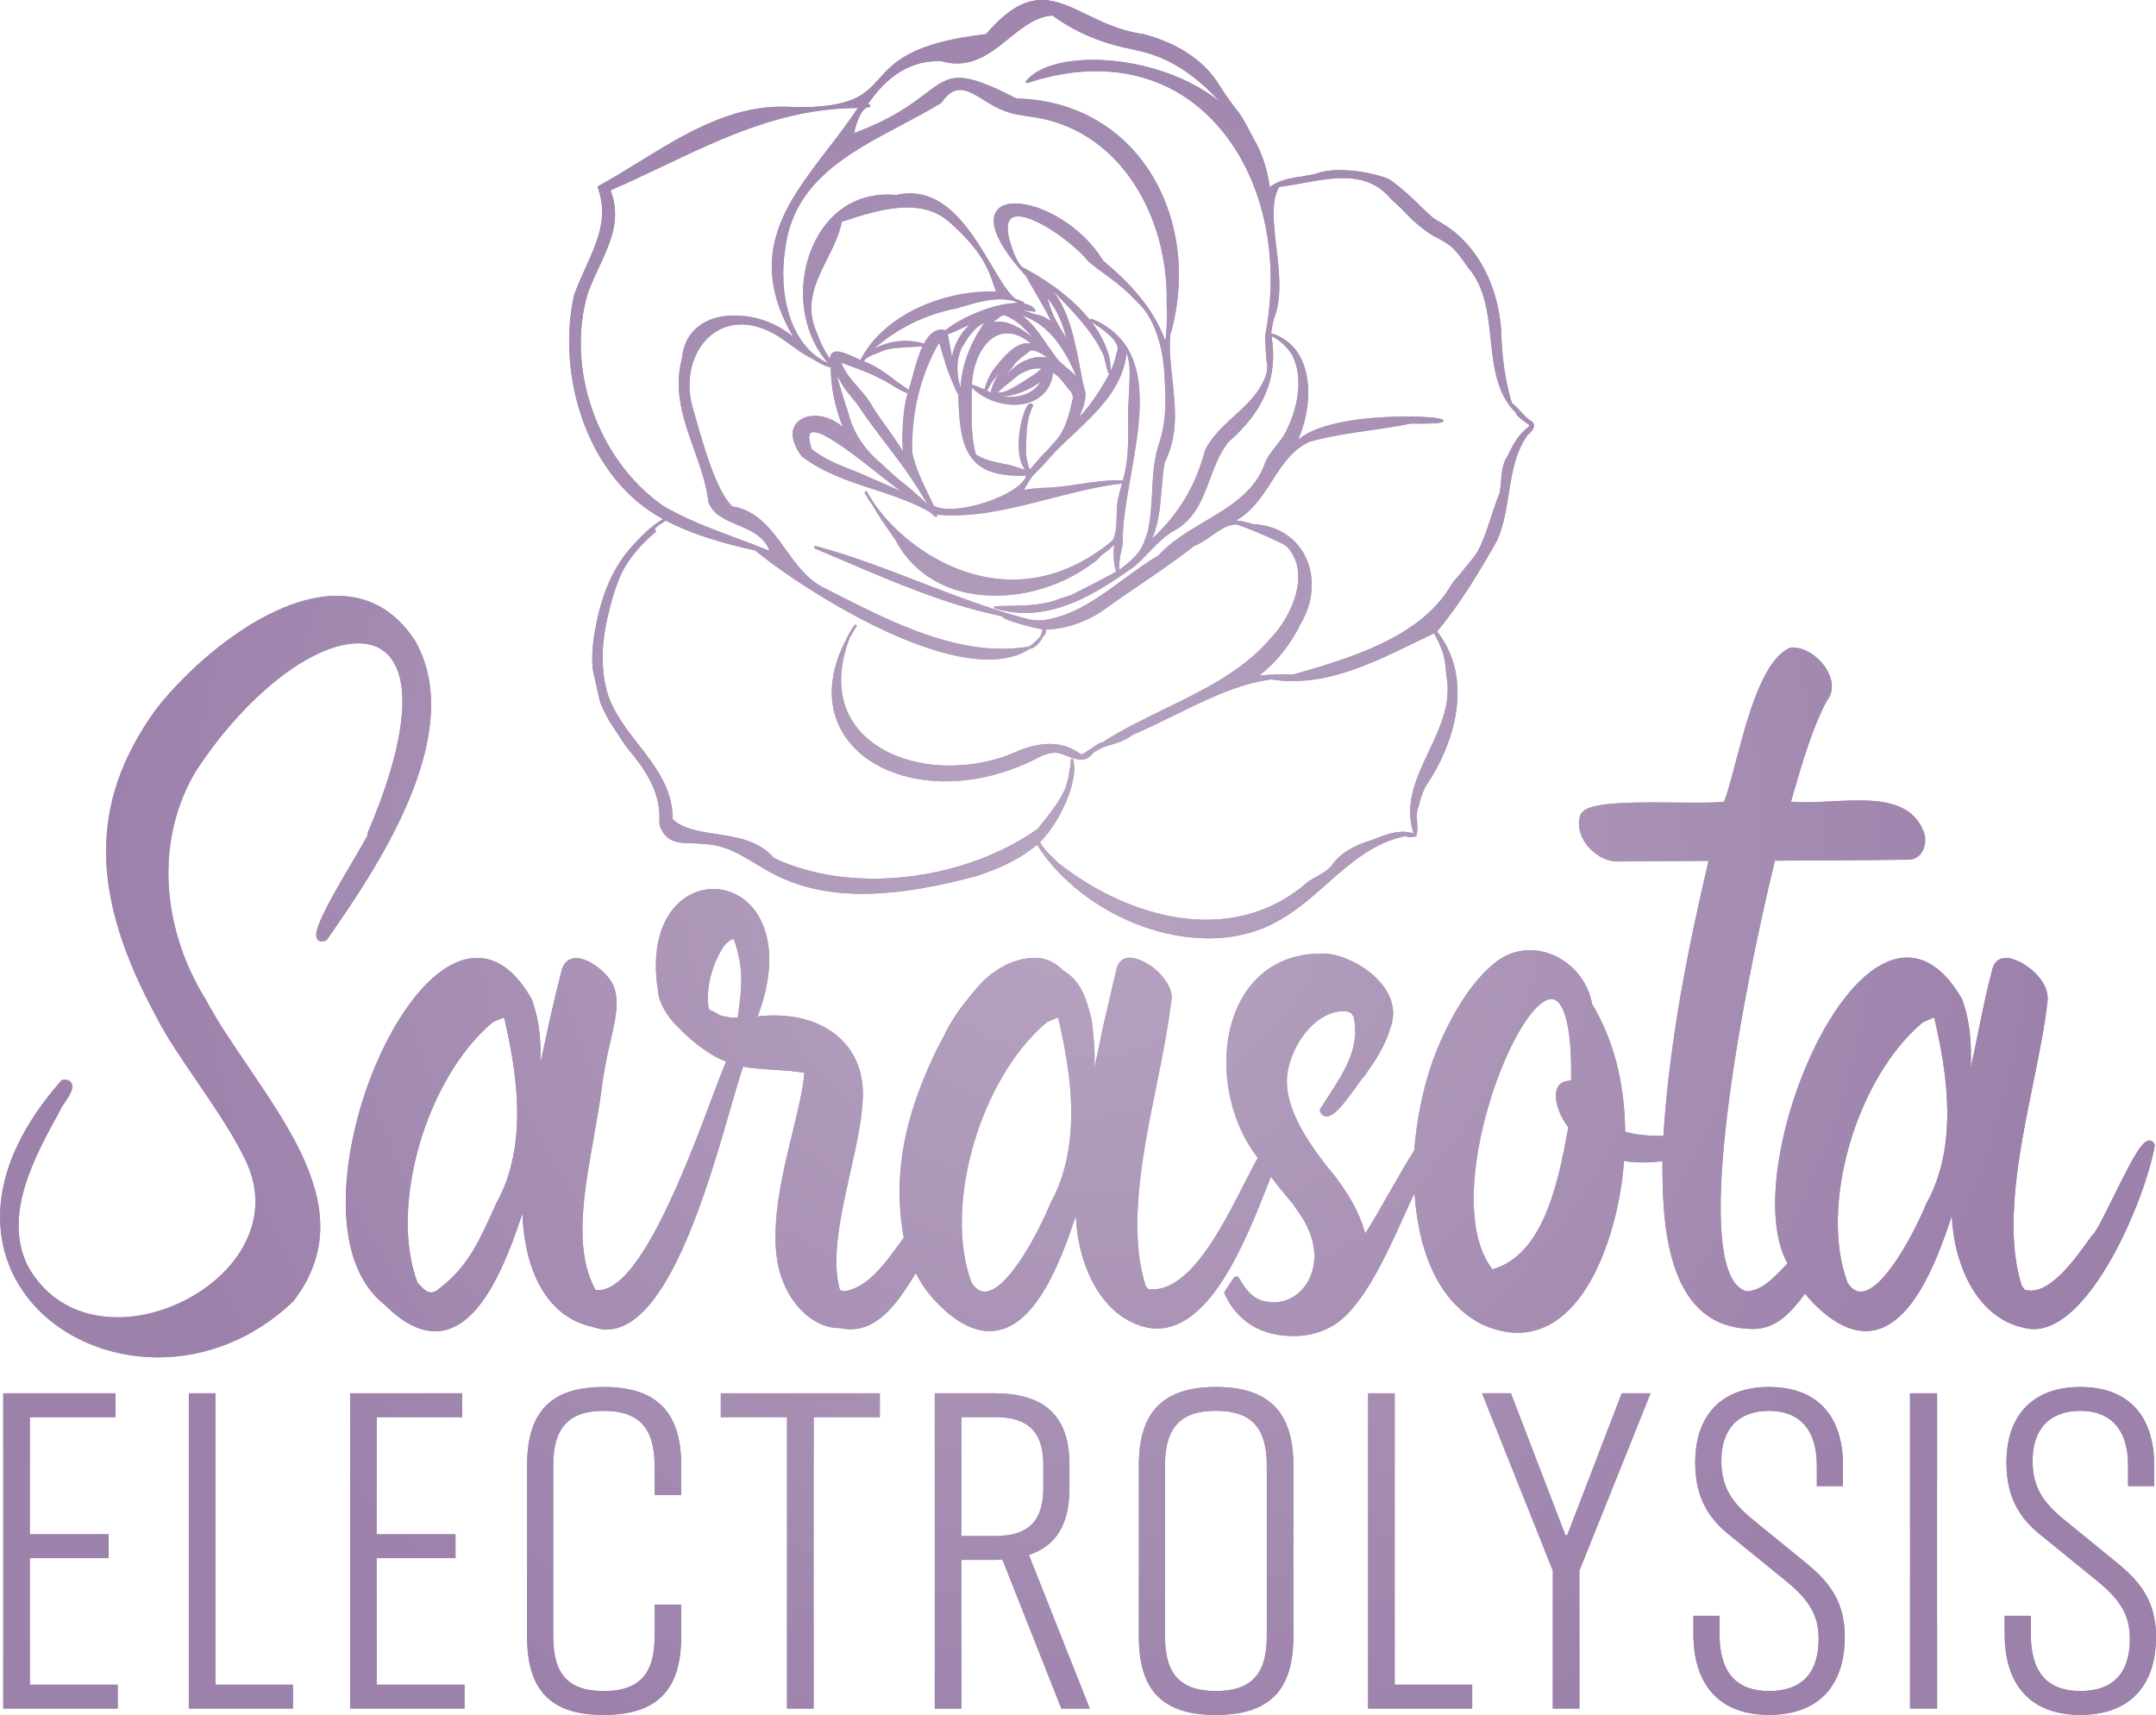<?xml version="1.0" encoding="UTF-8"?> <svg xmlns="http://www.w3.org/2000/svg" xmlns:xlink="http://www.w3.org/1999/xlink" id="_Слой_2" data-name="Слой 2" viewBox="0 0 428.17 340.62"> <defs> <style> .cls-1 { fill: url(#_Новый_образец_градиентной_залив); } .cls-1, .cls-2, .cls-3, .cls-4, .cls-5, .cls-6, .cls-7, .cls-8, .cls-9, .cls-10, .cls-11, .cls-12, .cls-13, .cls-14, .cls-15, .cls-16, .cls-17, .cls-18, .cls-19, .cls-20, .cls-21, .cls-22, .cls-23, .cls-24, .cls-25, .cls-26, .cls-27, .cls-28, .cls-29, .cls-30 { stroke-width: 0px; } .cls-2 { fill: url(#_Новый_образец_градиентной_залив-16); } .cls-3 { fill: url(#_Новый_образец_градиентной_залив-13); } .cls-4 { fill: url(#_Новый_образец_градиентной_залив-15); } .cls-5 { fill: url(#_Новый_образец_градиентной_залив-17); } .cls-6 { fill: url(#_Новый_образец_градиентной_залив-19); } .cls-7 { fill: url(#_Новый_образец_градиентной_залив-14); } .cls-8 { fill: url(#_Новый_образец_градиентной_залив-11); } .cls-9 { fill: url(#_Новый_образец_градиентной_залив-12); } .cls-10 { fill: url(#_Новый_образец_градиентной_залив-18); } .cls-11 { fill: url(#_Новый_образец_градиентной_залив-10); } .cls-12 { fill: url(#_Новый_образец_градиентной_залив-20); } .cls-13 { fill: url(#_Новый_образец_градиентной_залив-22); } .cls-14 { fill: url(#_Новый_образец_градиентной_залив-23); } .cls-15 { fill: url(#_Новый_образец_градиентной_залив-24); } .cls-16 { fill: url(#_Новый_образец_градиентной_залив-25); } .cls-17 { fill: url(#_Новый_образец_градиентной_залив-30); } .cls-18 { fill: url(#_Новый_образец_градиентной_залив-27); } .cls-19 { fill: url(#_Новый_образец_градиентной_залив-26); } .cls-20 { fill: url(#_Новый_образец_градиентной_залив-29); } .cls-21 { fill: url(#_Новый_образец_градиентной_залив-21); } .cls-22 { fill: url(#_Новый_образец_градиентной_залив-28); } .cls-23 { fill: url(#_Новый_образец_градиентной_залив-8); } .cls-24 { fill: url(#_Новый_образец_градиентной_залив-9); } .cls-25 { fill: url(#_Новый_образец_градиентной_залив-6); } .cls-26 { fill: url(#_Новый_образец_градиентной_залив-4); } .cls-27 { fill: url(#_Новый_образец_градиентной_залив-5); } .cls-28 { fill: url(#_Новый_образец_градиентной_залив-2); } .cls-29 { fill: url(#_Новый_образец_градиентной_залив-3); } .cls-30 { fill: url(#_Новый_образец_градиентной_залив-7); } </style> <radialGradient id="_Новый_образец_градиентной_залив" data-name="Новый образец градиентной залив" cx="42.8" cy="193.99" fx="42.8" fy="193.99" r="61.45" gradientUnits="userSpaceOnUse"> <stop offset="0" stop-color="#b8a5c1"></stop> <stop offset="1" stop-color="#9c81ab"></stop> </radialGradient> <radialGradient id="_Новый_образец_градиентной_залив-2" data-name="Новый образец градиентной залив" cx="12.01" cy="308.06" fx="12.01" fy="308.06" r="23.55" xlink:href="#_Новый_образец_градиентной_залив"></radialGradient> <radialGradient id="_Новый_образец_градиентной_залив-3" data-name="Новый образец градиентной залив" cx="47.83" cy="308.06" fx="47.83" fy="308.06" r="23.31" xlink:href="#_Новый_образец_градиентной_залив"></radialGradient> <radialGradient id="_Новый_образец_градиентной_залив-4" data-name="Новый образец градиентной залив" cx="80.89" cy="308.06" fx="80.89" fy="308.06" r="23.55" xlink:href="#_Новый_образец_градиентной_залив"></radialGradient> <radialGradient id="_Новый_образец_градиентной_залив-5" data-name="Новый образец градиентной залив" cx="119.98" cy="308.06" fx="119.98" fy="308.06" r="25.44" xlink:href="#_Новый_образец_градиентной_залив"></radialGradient> <radialGradient id="_Новый_образец_градиентной_залив-6" data-name="Новый образец градиентной залив" cx="158.94" cy="308.06" fx="158.94" fy="308.06" r="24.8" xlink:href="#_Новый_образец_градиентной_залив"></radialGradient> <radialGradient id="_Новый_образец_градиентной_залив-7" data-name="Новый образец градиентной залив" cx="201.03" cy="308.06" fx="201.03" fy="308.06" r="24.67" xlink:href="#_Новый_образец_градиентной_залив"></radialGradient> <radialGradient id="_Новый_образец_градиентной_залив-8" data-name="Новый образец градиентной залив" cx="241.51" cy="308.06" fx="241.51" fy="308.06" r="25.45" xlink:href="#_Новый_образец_градиентной_залив"></radialGradient> <radialGradient id="_Новый_образец_градиентной_залив-9" data-name="Новый образец градиентной залив" cx="282.03" cy="308.06" fx="282.03" fy="308.06" r="23.31" xlink:href="#_Новый_образец_градиентной_залив"></radialGradient> <radialGradient id="_Новый_образец_градиентной_залив-10" data-name="Новый образец градиентной залив" cx="311.06" cy="308.06" fx="311.06" fy="308.06" r="25.1" xlink:href="#_Новый_образец_градиентной_залив"></radialGradient> <radialGradient id="_Новый_образец_градиентной_залив-11" data-name="Новый образец градиентной залив" cx="351.32" cy="308.06" fx="351.32" fy="308.06" r="25.36" xlink:href="#_Новый_образец_градиентной_залив"></radialGradient> <radialGradient id="_Новый_образец_градиентной_залив-12" data-name="Новый образец градиентной залив" cx="382" cy="308.06" fx="382" fy="308.06" r="22.22" xlink:href="#_Новый_образец_градиентной_залив"></radialGradient> <radialGradient id="_Новый_образец_градиентной_залив-13" data-name="Новый образец градиентной залив" cx="413.14" cy="308.06" fx="413.14" fy="308.06" r="25.36" xlink:href="#_Новый_образец_градиентной_залив"></radialGradient> <radialGradient id="_Новый_образец_градиентной_залив-14" data-name="Новый образец градиентной залив" cx="248.35" cy="197.02" fx="248.35" fy="197.02" r="135.9" xlink:href="#_Новый_образец_градиентной_залив"></radialGradient> <radialGradient id="_Новый_образец_градиентной_залив-15" data-name="Новый образец градиентной залив" cx="207.16" cy="97.24" fx="207.16" fy="97.24" r="95.83" gradientTransform="translate(-16.9 56.13) rotate(-14.72)" xlink:href="#_Новый_образец_градиентной_залив"></radialGradient> <radialGradient id="_Новый_образец_градиентной_залив-16" data-name="Новый образец градиентной залив" cx="214.08" cy="170.31" fx="214.08" fy="170.31" r="193.44" xlink:href="#_Новый_образец_градиентной_залив"></radialGradient> <radialGradient id="_Новый_образец_градиентной_залив-17" data-name="Новый образец градиентной залив" cx="214.08" cy="170.31" fx="214.08" fy="170.31" r="193.44" xlink:href="#_Новый_образец_градиентной_залив"></radialGradient> <radialGradient id="_Новый_образец_градиентной_залив-18" data-name="Новый образец градиентной залив" cx="214.08" cy="170.31" fx="214.08" fy="170.31" r="193.44" xlink:href="#_Новый_образец_градиентной_залив"></radialGradient> <radialGradient id="_Новый_образец_градиентной_залив-19" data-name="Новый образец градиентной залив" cx="214.08" cy="170.31" fx="214.08" fy="170.31" r="193.44" xlink:href="#_Новый_образец_градиентной_залив"></radialGradient> <radialGradient id="_Новый_образец_градиентной_залив-20" data-name="Новый образец градиентной залив" cx="214.08" cy="170.31" fx="214.08" fy="170.31" r="193.44" xlink:href="#_Новый_образец_градиентной_залив"></radialGradient> <radialGradient id="_Новый_образец_градиентной_залив-21" data-name="Новый образец градиентной залив" cx="214.08" cy="170.31" fx="214.08" fy="170.31" r="193.44" xlink:href="#_Новый_образец_градиентной_залив"></radialGradient> <radialGradient id="_Новый_образец_градиентной_залив-22" data-name="Новый образец градиентной залив" cx="214.08" cy="170.31" fx="214.08" fy="170.31" r="193.44" xlink:href="#_Новый_образец_градиентной_залив"></radialGradient> <radialGradient id="_Новый_образец_градиентной_залив-23" data-name="Новый образец градиентной залив" cx="214.08" cy="170.31" fx="214.08" fy="170.31" r="193.44" xlink:href="#_Новый_образец_градиентной_залив"></radialGradient> <radialGradient id="_Новый_образец_градиентной_залив-24" data-name="Новый образец градиентной залив" cx="214.08" cy="170.31" fx="214.08" fy="170.31" r="193.44" xlink:href="#_Новый_образец_градиентной_залив"></radialGradient> <radialGradient id="_Новый_образец_градиентной_залив-25" data-name="Новый образец градиентной залив" cx="214.08" cy="170.31" fx="214.08" fy="170.31" r="193.44" xlink:href="#_Новый_образец_градиентной_залив"></radialGradient> <radialGradient id="_Новый_образец_градиентной_залив-26" data-name="Новый образец градиентной залив" cx="214.08" cy="170.31" fx="214.08" fy="170.31" r="193.44" xlink:href="#_Новый_образец_градиентной_залив"></radialGradient> <radialGradient id="_Новый_образец_градиентной_залив-27" data-name="Новый образец градиентной залив" cx="214.08" cy="170.31" fx="214.08" fy="170.31" r="193.44" xlink:href="#_Новый_образец_градиентной_залив"></radialGradient> <radialGradient id="_Новый_образец_градиентной_залив-28" data-name="Новый образец градиентной залив" cx="214.08" cy="170.31" fx="214.08" fy="170.31" r="193.44" xlink:href="#_Новый_образец_градиентной_залив"></radialGradient> <radialGradient id="_Новый_образец_градиентной_залив-29" data-name="Новый образец градиентной залив" cx="214.08" cy="170.31" fx="214.08" fy="170.31" r="193.44" xlink:href="#_Новый_образец_градиентной_залив"></radialGradient> <radialGradient id="_Новый_образец_градиентной_залив-30" data-name="Новый образец градиентной залив" cx="214.08" cy="170.31" fx="214.08" fy="170.31" r="193.44" xlink:href="#_Новый_образец_градиентной_залив"></radialGradient> </defs> <g id="_Слой_3" data-name="Слой 3"> <g> <g> <g> <path class="cls-1" d="m82.42,127.25c-3.86-5.91-9.08-8.9-15.51-8.9-13.81,0-29.52,14.03-36.19,22.89-13.02,18.31-12.88,36.55.46,60.98,1.76,3.53,4.68,7.81,7.77,12.34,3.91,5.73,7.95,11.66,10.24,16.86,3.2,7.56.8,13.77-1.77,17.65-4.92,7.42-14.81,12.59-24.06,12.59h0c-7.89,0-14.24-3.64-17.87-10.23-4.96-10.12,1.36-21.62,6.44-30.87l.14-.26c.04-.07.06-.14.07-.21.08-.15.33-.51.53-.81,1.19-1.73,2.05-3.13,1.54-4.11-.17-.32-.55-.7-1.41-.7-.08,0-.16,0-.25,0-.17.01-.32.09-.43.22-15.45,17.61-12.79,31.22-9.82,37.77,4.72,10.42,16.16,17.15,29.14,17.15h0c9.77,0,19.26-3.92,26.79-11.12,12.11-15.63,1.4-31.39-8.95-46.64-3.13-4.6-6.08-8.95-8.41-13.3-9.14-14.78-9.89-32.17-1.98-45.36,9.76-14.96,23.03-25.41,32.26-25.41,3.03,0,5.32,1.15,6.81,3.41,3.8,5.75,2.04,17.91-4.94,34.23-.06.15-.07.31-.02.46-.37.81-1.63,2.95-2.86,5.02-5.54,9.39-8.03,14.12-7.19,15.57.19.34.54.53.96.53h0c.23,0,.47-.05.76-.16.12-.05.22-.13.29-.23,9.15-13.15,28.19-40.52,17.46-59.38Z"></path> <polygon class="cls-28" points="5.92 309.49 21.58 309.49 21.58 304.75 5.92 304.75 5.92 281.49 22.92 281.49 22.92 276.75 .65 276.75 .65 339.37 23.37 339.37 23.37 334.63 5.92 334.63 5.92 309.49"></polygon> <polygon class="cls-29" points="42.78 276.75 37.5 276.75 37.5 339.37 58.17 339.37 58.17 334.63 42.78 334.63 42.78 276.75"></polygon> <polygon class="cls-26" points="74.81 309.49 90.46 309.49 90.46 304.75 74.81 304.75 74.81 281.49 91.8 281.49 91.8 276.75 69.53 276.75 69.53 339.37 92.25 339.37 92.25 334.63 74.81 334.63 74.81 309.49"></polygon> <path class="cls-27" d="m119.89,275.5c-10.56,0-15.21,5.01-15.21,15.57v34c0,10.56,4.56,15.57,15.21,15.57s15.39-5.01,15.39-15.57v-6.35h-5.28v6.35c0,7.43-3.04,10.83-10.11,10.83s-10.02-3.4-10.02-10.83v-34c0-7.42,3.04-10.83,10.02-10.83s10.11,3.4,10.11,10.83v5.9h5.28v-5.9c0-10.56-4.83-15.57-15.39-15.57Z"></path> <polygon class="cls-25" points="143.15 281.49 156.3 281.49 156.3 339.37 161.58 339.37 161.58 281.49 174.73 281.49 174.73 276.75 143.15 276.75 143.15 281.49"></polygon> <path class="cls-30" d="m212.39,295.62v-4.65c0-9.66-4.83-14.22-15.03-14.22h-11.72v62.62h5.28v-29.52h6.08c.72,0,1.34,0,2.06-.09l11.72,29.61h5.64l-12.08-30.51c5.46-1.79,8.05-6.17,8.05-13.24Zm-14.67,9.48h-6.8v-23.62h6.8c6.44,0,9.48,2.95,9.48,9.48v4.65c0,6.53-3.04,9.48-9.48,9.48Z"></path> <path class="cls-23" d="m241.47,275.5c-10.56,0-15.3,5.01-15.3,15.57v34c0,10.56,4.56,15.57,15.3,15.57s15.39-5.01,15.39-15.57v-34c0-10.56-4.83-15.57-15.39-15.57Zm10.11,49.56c0,7.43-3.04,10.83-10.11,10.83s-10.11-3.4-10.11-10.83v-34c0-7.42,3.04-10.83,10.11-10.83s10.11,3.4,10.11,10.83v34Z"></path> <polygon class="cls-24" points="276.98 276.75 271.7 276.75 271.7 339.37 292.37 339.37 292.37 334.63 276.98 334.63 276.98 276.75"></polygon> <polygon class="cls-11" points="311.24 304.93 310.89 304.93 300.06 276.75 294.33 276.75 308.38 312 308.38 339.37 313.66 339.37 313.66 312 327.79 276.75 322.07 276.75 311.24 304.93"></polygon> <path class="cls-8" d="m359.02,310.74l-11.18-9.12c-3.94-3.31-5.99-6.26-5.99-11.45,0-6.35,3.4-9.93,9.48-9.93s9.48,3.76,9.48,10.83v4.12h5.19v-4.12c0-10.11-5.37-15.57-14.67-15.57s-14.67,5.46-14.67,15.03c0,7.43,3.04,11.45,7.16,14.67l11,8.95c4.47,3.67,6.35,6.71,6.35,11.36,0,6.89-3.4,10.38-9.84,10.38s-9.84-3.58-9.84-11.36v-3.58h-5.19v3.58c0,10.38,5.37,16.1,15.03,16.1s15.03-5.64,15.03-15.48c0-6.53-2.59-10.47-7.34-14.4Z"></path> <rect class="cls-9" x="379.32" y="276.75" width="5.37" height="62.62"></rect> <path class="cls-3" d="m420.83,310.74l-11.18-9.12c-3.94-3.31-5.99-6.26-5.99-11.45,0-6.35,3.4-9.93,9.48-9.93s9.48,3.76,9.48,10.83v4.12h5.19v-4.12c0-10.11-5.37-15.57-14.67-15.57s-14.67,5.46-14.67,15.03c0,7.43,3.04,11.45,7.16,14.67l11,8.95c4.47,3.67,6.35,6.71,6.35,11.36,0,6.89-3.4,10.38-9.84,10.38s-9.84-3.58-9.84-11.36v-3.58h-5.19v3.58c0,10.38,5.37,16.1,15.03,16.1s15.03-5.64,15.03-15.48c0-6.53-2.59-10.47-7.34-14.4Z"></path> <path class="cls-7" d="m427.92,227.44c-.27-.82-.83-.91-1.06-.91-1.46,0-3.3,3.42-7.15,11.21-1.58,3.2-3.54,7.17-4.15,7.58-.07.04-.13.1-.17.16l-.3.42c-2.78,3.91-7.43,10.46-11.76,10.46-.42,0-.84-.06-1.24-.19-.23-.28-.42-.55-.59-.83-3.59-11.37-.5-26.55,2.23-39.94,1.22-6,2.38-11.67,2.92-16.76.28-3.53-3.49-6.77-6.13-7.84-.84-.35-1.55-.52-2.19-.52-1.39,0-2.34.84-2.69,2.34-1.08,4.07-1.97,8.41-2.82,12.6-.46,2.27-.93,4.59-1.44,6.87.13-4.58.01-8.56-1.6-13.3,0-.09-.04-.17-.08-.25-3.16-5.53-6.84-8.34-10.94-8.34-5.46,0-11.34,5.1-16.55,14.35-8.11,14.41-12.85,36.28-7.22,46.4-.29.3-.58.6-.87.9-2.24,2.32-4.35,4.52-7.24,4.63-.05-.02-.09-.02-.14-.02-.03,0-.05-.03-.07-.03l-.11-.02c-10.71-3.97-1.38-55.32,5.92-85.46,5.86,0,21.53-.11,26.34-.19.07,0,.14,0,.21,0,1.16,0,2.12-.57,2.72-1.62.76-1.33.77-3.23.05-4.45-2.21-5.02-7.69-5.7-12.75-5.7-1.76,0-3.6.09-5.37.18-1.72.09-3.5.18-5.15.18-1.07,0-2.01-.04-2.86-.11l.39-1.34c1.89-6.52,3.85-13.27,6.71-18.64,1.22-1.54,1.35-3.53.36-5.6-1.34-2.83-4.45-5.05-7.08-5.05-.1,0-.2,0-.3,0-.07,0-.14.02-.21.05-5.47,2.32-8.46,13.68-10.87,22.81-.83,3.17-1.56,5.93-2.27,7.79-1.29.13-3.08.18-5.7.18-1.31,0-2.7-.01-4.13-.03-1.5-.01-3.03-.03-4.55-.03-9.97,0-13.84.77-14.25,2.77-.52,1.76-.06,3.78,1.25,5.55,1.54,2.07,3.93,3.41,6.12,3.42,7.83-.08,13.94-.12,18.17-.13-3.76,16.01-7.72,34.92-8.97,54.63-.27,0-.53,0-.8,0-2.61,0-5.1-.31-6.79-.84-.1-9.76-2.32-18.29-6.58-25.37-1.02-6-6.41-10.67-12.34-10.67-2.71,0-5.26.98-7.35,2.83-3.84,3.23-7.34,8.39-10.43,15.33-2.74,6.16-4.54,13.63-5.2,21.62-1.28,1.97-2.95,4.9-4.73,8.01-1.78,3.12-3.62,6.33-5,8.47-1.47-5.65-5.47-10.88-7.83-13.6-4.35-5.66-9.12-13-7.34-19.57,1.3-5.39,5.72-10.97,10.91-10.97.05,0,.17,0,.21-.02.32,0,.89.18,1.26.39.08.15.18.27.26.38.05.07.1.13.13.19.02.03.08.13.09.14,1.37,5.96-1.78,10.84-5.12,15.99-.5.77-1,1.54-1.49,2.32-.12.19-.13.43-.03.63.39.76.98.87,1.3.87,1.53,0,3.42-2.48,5.75-5.73.7-.98,1.36-1.91,1.7-2.22.03-.03.06-.07.09-.1l.31-.45c1.71-2.48,3.82-5.55,4.76-8.98.01-.02.02-.05.03-.07.92-2.36.7-4.84-.62-7.17-2.32-4.08-7.46-6.89-11.39-7.55-.62-.05-1.22-.07-1.81-.07-7.41,0-13.21,3.63-16.35,10.22-4.32,9.08-2.66,22.04,3.85,30.35-.83,1.46-1.75,3.28-2.73,5.2-4.5,8.84-10.66,20.95-18.24,20.95-.26,0-.52-.01-.78-.04-.21-.26-.38-.51-.55-.78-3.59-11.37-.5-26.55,2.23-39.94.03-.14.06-.28.08-.42,0,0,0,0,0,0,.01-.07.02-.13.04-.2,1.05-5.17,2.01-10.06,2.58-14.56.09-.57.17-1.1.24-1.57.15-1.03-.18-2.21-.99-3.55-1.3-1.97-3.02-3.42-5.13-4.33-.83-.35-1.55-.51-2.18-.51-.96,0-2.2.4-2.64,2.32-.5,2.05-.97,4.1-1.44,6.17h0c-.48,2.16-1.05,4.34-1.49,6.49-.46,2.27-.93,4.58-1.44,6.86.07-2.34.03-4.48-.24-6.65-.08-.93-.17-1.8-.28-2.58,0-.13,0-.34-.54-2.22-.23-.77-.37-1.23-.45-1.43l-.18-.55h.01c-.97-2.78-2.51-4.76-4.57-5.89-1.59-1.65-3.43-2.49-5.47-2.49s-4.14.51-6.09,1.51c-1.93.99-3.71,2.4-5.29,4.18-.84.95-1.61,1.88-2.3,2.78h0c-1.8,2.22-3.41,4.68-4.54,7.13-.09.17-.19.33-.28.5-1.4,2.58-2.57,5.17-3.62,7.75-.03.07-.06.14-.09.21-.09.22-.18.44-.27.66h.01c-4.35,10.87-5.52,20.86-3.67,30.86-.26.36-.53.73-.8,1.1-3.04,4.18-6.48,8.92-11.06,9.55-.05-.02-.1-.03-.15-.04-.05-.02-.09-.04-.15-.05l-.21-.04c-.1-.05-.21-.11-.31-.14-1.84-6.07.24-15.31,2.07-23.46,1.09-4.85,2.12-9.43,2.36-13.18.54-4.97-.68-9.28-3.53-12.44-3.15-3.51-8.09-5.44-13.91-5.44-1.1,0-2.22.07-3.35.21,4.25-11.3,1.73-17.71-.19-20.56-2.05-3.03-5.18-4.77-8.59-4.77-2.98,0-5.76,1.33-7.82,3.75-3.15,3.69-4.28,9.55-3.18,16.44.19,2.55,1.96,5.2,3.5,6.77.07.09.16.16.26.21,2.34,2.57,6.07,5.71,9.77,7.11-.72,1.69-1.66,4.18-2.81,7.24-5.01,13.34-14.34,38.16-22.53,38.16-.19,0-.38-.01-.56-.04,0,0-.02,0-.03-.01-4.36-7.76-2.35-19.11-.4-30.08.58-3.26,1.18-6.63,1.61-9.9.49-3.88,1.19-6.99,1.82-9.74,1.08-4.75,1.86-8.19.24-11.28-1.07-1.95-4.46-4.9-7.13-4.9-1.39,0-2.4.81-2.84,2.31-1.87,7.26-3.11,13.19-4.21,18.43,0,.05-.02.1-.03.14.1-4.2-.08-7.93-1.62-12.41,0-.08-.04-.16-.08-.24-3.07-5.48-6.74-8.26-10.88-8.26-8.98,0-17.54,13.14-22.03,26.16-5,14.48-7.01,34.38,3.71,42.76,3.48,3.48,6.84,5.24,9.99,5.24,8.79,0,14.02-13.4,17.32-23.39.36,10.15,4.14,20.4,13.97,22.52.92.33,1.85.5,2.77.5,11.92,0,19.91-27.67,24.68-44.21.98-3.41,1.78-6.16,2.42-7.99,1.62.33,3.78.47,6.05.62,2.17.14,4.42.28,6.11.61-.24,3.16-1.26,7.37-2.34,11.81-2.38,9.8-5.35,21.99-1.65,30.22,1.82,4.32,5.91,8.67,10.95,8.67h.09c.71.15,1.42.23,2.1.23,6.01,0,9.77-6,12.79-10.82.07-.11.14-.22.21-.33,1.02,2.11,2.41,4.06,4.31,6.02.01.02.16.17.16.17,3.55,3.55,6.96,5.34,10.15,5.34,8.71,0,13.86-12.89,17.13-22.9.46,10.04,5.18,20.27,14.29,22.21.62.11,1.24.17,1.85.17,10.79,0,17.76-17.78,21.93-28.41.24-.61.47-1.2.69-1.76,1.12,1.53,2.12,2.75,4,5,.04.04.08.08.13.11.28.43.53.78.8,1.15.33.47.69.98,1.19,1.73,2.82,4.43,3.29,9.06,1.29,12.71-1.43,2.61-3.99,4.24-6.68,4.24-3.11,0-4.96-1.05-7.04-4.78-.11-.2-.31-.32-.54-.33,0,0-.02,0-.02,0-.21,0-.42.11-.53.29-.5.75-1.1,1.66-1.73,2.6-.13.19-.14.43-.05.63,2.66,5.66,7.45,8.32,13.77,8.32,2.39,0,4.67-.53,6.77-1.56,6.32-2.89,11.28-13.89,15.26-22.72.65-1.45,1.28-2.85,1.88-4.11.96,13.06,5.39,21.79,13.22,25.97,2.5,1.17,4.93,1.76,7.23,1.76,14.57,0,20.46-22.51,21.16-34.13,1.19.2,2.48.3,3.83.3,1.24,0,2.52-.08,3.81-.25-.01,11.01.31,32.44,16.88,33.27.38.04.74.06,1.1.06,4.58,0,7.55-3.24,10.34-7.02.54.68,1.1,1.33,1.7,1.94.01.01.17.18.18.18,3.54,3.53,6.94,5.32,10.13,5.32,8.71,0,13.86-12.89,17.13-22.89.46,10.03,5.17,20.27,14.23,22.2.68.19,1.39.29,2.09.29h0c11.3,0,22.06-25.75,23.96-36.27.02-.11.01-.21-.02-.31Zm-329.31,11.47c-3.87,8.57-5.81,12.87-11.92,17.47-.4.22-.75.33-1.09.33-.9,0-1.64-.8-2.5-1.73l-.2-.22c-5.67-15.12,1.7-40.62,14.98-51.73.36-.15,1.49-.62,2.03-.87,0,0,.13,0,.21,0,2.64,11.2,4.76,25.36-1.49,36.74Zm47.92-36.74c-1.05,0-1.99-.1-2.79-.31-.04-.01-.09-.02-.14-.02-.34-.01-.78-.27-1.2-.52-.37-.22-.76-.45-1.16-.56-.13-.12-.28-.22-.42-.31-.02-.08-.04-.19-.1-.3-.02-.36-.1-.77-.19-1.08v-.02c.04-1.65.11-3.16.55-4.95.54-2.13,1.41-4.21,2.47-5.86,0-.01.01-.02.02-.03.34-.51,1.13-1.51,2.17-1.69,1.95,5.7,1.68,9.02.78,15.64Zm62.11,36.76c-2.32,5.75-8.57,17.63-13.09,17.63-.91,0-1.72-.51-2.46-1.56-.05-.09-.1-.16-.15-.23-5.68-15.12,1.69-40.63,14.98-51.74.35-.15,1.48-.62,2.02-.87,0,0,.13,0,.21,0,.8,3.4,1.55,7.08,2.04,10.87.05.36.09.72.13,1.09.95,8.36.51,17.19-3.67,24.81Zm103.38-24.31s-.05,0-.07,0c-.37,0-.74.06-1.04.16-.88.2-1.49.79-1.76,1.69-.67,2.25.94,5.91,2.31,7.38-2.15,12.28-5.3,25.49-15.07,28.28-7.34-9.48-2.53-30.98,3.3-43.39,2.99-6.35,6.22-10.3,8.42-10.3.49,0,.92.2,1.33.62,1.26,1.29,2.72,5.04,2.58,15.56Zm70.59,24.31c-2.32,5.75-8.57,17.63-13.09,17.63-.91,0-1.72-.51-2.46-1.56-.05-.09-.1-.16-.15-.23-5.68-15.12,1.69-40.63,14.98-51.73.37-.15,1.5-.63,2.03-.87,0,0,.13,0,.21,0,2.64,11.2,4.76,25.36-1.5,36.77Z"></path> </g> <path class="cls-4" d="m303.66,83.39c-.06-.11-.17-.18-.28-.24-.05-.03-.13-.08-.17-.13-.33-.33-.65-.67-.96-1.01-.59-.64-1.2-1.3-1.89-1.86-.08-.07-.13-.15-.18-.28,0,0,0-.01,0-.02-1.16-4.01-1.83-8.26-1.99-12.63h0c-.19-10.24-5.08-19.32-12.51-23.26-1.23-.7-1.43-1.03-1.76-1.31l-.18-.16s0,0,0,0c-.35-.3-.84-.76-1.39-1.3-1.73-1.73-3.79-3.68-6.15-5.38-1.17-.89-8.91-2.89-13.88-1.61-.02,0-.03,0-.05.01-.98.34-1.63.49-2.81.67-.91.2-1.23.23-1.52.26-.06,0-.12.02-.19.02-.84.14-.71.11-1.12.2-1.84.35-3.31.94-4.47,1.79-.49-3.5-1.47-6.73-3.24-9.66-.98-1.91-2.02-3.92-2.75-4.92,0,0-.11-.17-.12-.18,0,0-.12-.15-.13-.15-.39-.48-.73-.92-1.02-1.35,0,0-.01-.01-.02-.02-1.18-1.55-1.83-2.55-2.61-3.76-2.88-4.85-8-8.38-14.88-10.25-.03-.03-.07-.05-.11-.06,0,0-.42-.08-.43-.08-.03,0-.05,0-.07.01-4.39-.65-7.93-2.37-11.05-3.89C212.63,1.35,209.96.05,207.1,0c-3.73-.07-7.21,2.03-11.27,6.78-14.8,1.71-18.23,5.52-21.26,8.88-2.8,3.1-5.22,5.78-16.81,5.63-.02,0-.04,0-.05-.01-.64-.05-1.27-.08-1.9-.09-10.81-.19-20.03,5.51-28.96,11.02-2.76,1.7-5.37,3.31-8.02,4.75-.1.06-.15.18-.11.28,2.13,5.88-.09,10.78-2.45,15.98-.78,1.73-1.59,3.51-2.26,5.39-3.47,15.41,2.21,36.17,17.68,44.51-2.54,1.42-4.63,3.75-5.62,4.81-3.7,3.8-6.19,8.92-7.57,15.57-.1.47-.16.77-.3,1.53-.56,3.1-.71,5.65-.47,7.96.19.85,1.32,6.2,1.61,6.89.77,1.86,1.72,3.42,1.83,3.58.79,1.17,2.76,4.34,3.59,5.35,3.21,3.82,6.49,8.38,6.2,14.26,0,.02,0,.04,0,.05-.02.94.21,1.46.71,2.18,1.29,2.1,3.53,2.15,5.69,2.2.81.02,1.64.04,2.44.17,3.93.07,7.01,1.92,10.27,3.89,1.18.71,2.4,1.45,3.66,2.08,0,0,.02.01.03.02,4.7,2.46,10.3,3.76,16.63,3.87,8.54.15,17.3-1.88,23.2-3.44,0,0,.05,0,.08,0,5.11-1.61,9.13-3.67,12.29-6.29,6.76,10.72,20.47,18.34,33.44,18.57,5.42.1,10.34-1.1,14.6-3.55,3.49-1.94,6.55-4.64,9.5-7.26,4.59-4.06,9.34-8.26,15.57-9.47.43.14.79.21,1.09.21.29,0,.54-.05.73-.17l.1.04s.06.02.09.02c.06,0,.12-.02.16-.06.07-.06.09-.16.06-.25l-.04-.13c.3-.53.24-1.36.18-2.31-.07-.97-.15-2.05.18-2.97.03-.03.05-.06.07-.11l.05-.16s0-.05,0-.07c.34-1.48.74-2.66,1.25-3.69,0-.01.08-.16.08-.17,5.75-8.33,9.79-21.38,2.31-30.85,4.5-5.3,8.38-11.79,11.92-18.03,1.32-2.97,1.83-6.19,2.32-9.31.68-4.25,1.31-8.26,3.77-11.69.94-.81,1.35-1.5,1.23-2.07-.08-.4-.41-.7-.98-.91ZM172.14,21.31c.38,0,.71-.02.71-.3,0-.17-.12-.26-.49-.3,2.7-4.05,7.28-8.67,14.05-8.56.15,0,.31,0,.48.02,0,0,.14,0,.14,0,.97.27,1.93.42,2.86.44,4.21.07,7.37-2.47,10.42-4.93,2.83-2.28,5.51-4.44,8.74-4.59,4.24,3.16,9.51,5.44,15.25,6.58.01,0,1.14.26,1.14.26.5.12,1.01.24,1.52.35.01,0,.03.01.04.02,5.41,1.37,10.3,4.52,15.18,9.83-7.41-5.84-17.19-8.11-24.39-8.24-6.62-.12-11.83,1.44-13.95,4.16h0c-.12.04-.15.15-.12.27.03.1.14.17.25.17.02,0,.03,0,.05,0,.03,0,.05-.02.08-.03,4.92-1.62,9.71-2.4,14.24-2.32,9.82.17,18.29,4.33,24.49,12.01,8.26,10.22,11.4,25.39,8.41,40.57h.03c-.02.05-.03.11-.03.16.03.37.07,1.07.1,1.84.12,2.72.18,3.34.34,3.49.06,1.16-.16,2.28-.64,3.25,0,0-.03.07-.03.07-1.31,2.91-3.65,5.05-5.92,7.12-2.14,1.95-4.35,3.98-5.75,6.7-1.9,7.16-5.17,12.65-10.52,17.65,1.31-3.07,1.59-6.46,1.87-9.75.14-1.75.29-3.55.6-5.27,0-.01,0-.02,0-.03v-.09c2.76-5.31,2.14-10.98,1.54-16.47-.32-2.91-.65-5.92-.44-8.77,3.54-12.13,1.6-24.92-5.21-34.22-5.9-8.06-14.93-12.63-25.31-12.83-5.56-2.87-8.82-4.06-11.26-4.1-2.63-.05-4.28,1.21-6.77,3.1-2.81,2.14-6.64,5.05-14.18,7.85.04-.26.07-.52.13-.78,0,0,0-.01,0-.02.47-1.54,1.12-3.64,2.37-4.3Zm-10.33,87.63c1.99.83,3.98,1.68,5.99,2.54,9.63,4.12,19.59,8.38,29.88,10.64.02,0,.03.02.05.02,0,0,1.17.26,1.36.3,0,.01,0,.02,0,.03-.03.7,6.47,2.3,7.95,2.55,0,.05,0,.1,0,.1-.1.46-.24.89-.42,1.27-.65.79-1.41,1.47-2.25,2.04-1.93.32-3.94.47-5.98.43-11.34-.2-22.62-5.93-32.56-10.99l-2.78-1.41c-2.97-1.69-5.06-4.58-7.07-7.38-2.68-3.73-5.46-7.58-10.32-8.46-.01,0-.02,0-.04,0-.02,0-.03,0-.05,0h-.13c-3.19-3.16-5.59-11.63-7.35-17.82-.26-.91-.5-1.76-.73-2.54,0,0,0-.01,0-.02-1.04-4.5-.16-9.04,2.36-12.16,1.93-2.39,4.65-3.68,7.67-3.63,1.76.03,3.6.51,5.48,1.42.02,0,.03.02.05.02,1.44.67,2.86,1.71,4.24,2.72,1.11.81,2.16,1.58,3.17,2.12.48.24.95.51,1.41.79,1.01.6,2.06,1.22,3.25,1.47,0,3.79.81,7.84,2.36,11.8-1.54-1.36-3.48-2.16-5.39-2.2-1.92-.03-3.48.73-4.16,2.03-.8,1.52-.34,3.62,1.35,5.96,4.22,3.3,9.33,4.97,14.28,6.59,3.61,1.18,7.34,2.4,10.69,4.24.02.01.03.02.05.03.34.14.62.38.88.61,0,0,.02.02.03.02.59.6.75.61.8.61.09,0,.19-.06.22-.14.04-.09.04-.17-.07-.32.86.09,1.75.14,2.65.15,6.52.11,13.29-1.63,19.82-3.32,4.69-1.21,9.53-2.46,14.21-3,.01,0,.07,0,.09,0l-.1.39c-.18.66-.36,1.33-.5,1.99-.38,1.31-.41,2.72-.44,4.09-.04,1.64-.08,3.2-.65,4.57l-.4.47c-6.28,5.14-13.06,7.68-20.14,7.56-11.55-.2-21.86-7.73-26.97-15.1,0,0-.01-.02-.01-.02-.48-.8-.97-1.6-1.47-2.38-.03-.05-.07-.07-.12-.07-.04,0-.09.01-.14.03-.1.04-.14.2-.12.31.43.79.93,1.6,1.48,2.39.73,1.2,1.49,2.45,2.32,3.65,0,0,.01.02.02.03.32.48.66.96.99,1.43.25.36.51.72.75,1.08,0,.01.49.72.49.72,3.7,7.02,10.6,10.97,19.43,11.13,6.82.12,14.12-2.22,19.52-6.27.86-.54,1.46-1.07,1.89-1.66.28-.23.57-.45.86-.66.62-.46,1.26-.93,1.76-1.55-.11,1.8-.18,3.63.42,5.36-3.25,1.79-6.53,3.45-9.03,4.7,0,0-.02,0-.02,0-.75.21-1.51.47-2.26.72-.01,0-.03,0-.04.02-3.1,1.25-6.54,1.31-9.87,1.36-.96.02-1.9.03-2.81.07-.11,0-.21.09-.22.2-.01.11.06.22.16.25,1.86.55,3.76.85,5.65.88,8.13.14,15.3-4.43,21.94-9.14.02,0,.03-.02.05-.03,1.02-.87,1.97-1.85,2.89-2.81,1.39-1.44,2.83-2.93,4.52-4.05,0,0,.04-.03.06-.04,4.5-2.2,6.07-6.41,7.59-10.48.96-2.57,1.95-5.23,3.67-7.37,0,0,.04-.05.04-.05,7.09-6.14,9.88-13.01,8.52-20.98.13.05.25.1.37.15,0,0,.01,0,.02,0,1.39.77,2.67,1.98,3.7,3.52,0,.01,0,.02.01.03,2,3.91,1.58,9.54-1.14,15.06,0,0-.13.25-.13.25-.5.99-1.22,1.89-1.91,2.76-.96,1.21-1.96,2.46-2.41,3.99,0,0,0,0,0,.01-2.08,5.29-7.03,8.22-11.82,11.06-3.27,1.94-6.65,3.94-9.13,6.69,0,0-.1.07-.11.07-2.32,1.37-4.6,3.05-6.8,4.67-4.92,3.62-10.02,7.37-16.04,8.14-.31.04-.62.05-.93.04-.53,0-1.1-.07-1.79-.19,0,0-.01,0-.02,0-7.4-1.91-14.66-4.71-21.68-7.42-6.71-2.59-13.65-5.27-20.72-7.17-.02,0-.04,0-.06,0-.1,0-.19.06-.22.16-.04.12.02.24.13.29Zm2.41-57.38c1.18-2.38,2.4-4.83,2.98-7.51,3.93-1.31,8.8-2.92,13.31-2.84,2.25.04,4.23.51,5.88,1.4,0,0,.02.01.03.02.98.51,1.8,1.21,2.66,1.96l.08.07c4.17,3.76,6.7,7.34,7.94,11.24,0,.02.01.03.02.04.12.37.25.74.38,1.11l.26.73s.03.12.04.15c-.21,0-.43-.01-.65-.02-9.51-.17-21.56,4.4-26.26,13.59-.28-.12-.61-.27-.97-.44-1.17-.54-2.64-1.22-3.67-1.24-.5,0-.87.14-1.11.43-.2.25-.29.6-.28,1.05-.12-.16-.35-.5-.36-.51-.86-1.3-1.59-2.79-2.18-4.44,0-.03-.02-.05-.04-.07h.01c-2.58-5.66-.39-10.06,1.92-14.72Zm52.51,12.35c.09.06.22.14.37.24,1.37.9,5.44,3.57,4.81,5.5-.04.04-.07.09-.08.14,0,0-.12.56-.12.56-.27,1.2-.64,2.31-1.1,3.29,0-.36-.06-1.04-.22-2.38-.65-2.71-1.98-5.17-3.66-7.36Zm2.46,6.69l.13.55c.73,3.01.75,3.03,1.01,3.04-1.78,3.33-3.55,5.94-5.53,8.17,0,0-.45.5-.45.5.06-.15.12-.31.18-.46.57-1.43,1.15-2.9,1.03-4.48-.38-1.17-.7-2.85-1.06-4.79-.93-4.93-2.12-11.28-5.38-15.32.04.04.09.07.13.11l.47.48c3.63,3.73,7.38,7.6,9.47,12.21Zm-7.87-5.06s0,.04.01.06c.17.55.34,1.11.5,1.67-.26-.45-.53-.89-.79-1.32-1.01-1.65-1.96-3.21-2.5-5.09,0-.01,0-.02-.01-.03-.16-.5-.31-1.01-.45-1.52-.01-.05-.03-.1-.04-.14.25.31.47.64.67.94,0,.02.02.04.03.06,1.06,1.52,1.9,3.27,2.57,5.37Zm2.47,9.27c-.57-.63-1.22-1.17-1.86-1.7-.99-.83-1.93-1.61-2.57-2.66,0,0-.03-.05-.04-.05-.3-.44-.62-.87-.93-1.31-.37-.5-.73-1.01-1.08-1.52,0-.01-.01-.02-.02-.03-1.39-2.12-2.78-3.71-4.29-4.88,5.64,1.94,8.61,7.06,10.79,12.16Zm-8.69,5.59c-.14-.21-.3-.26-.42-.26-.16,0-.63-.01-1.29,1.79-1.03,2.84-1.9,8.77.19,11.36-.54-.12-1.07-.3-1.63-.48-.8-.27-1.63-.55-2.49-.63-.02,0-.73-.17-.73-.17-.48-.11-.97-.22-1.46-.33-.02,0-.04-.02-.06-.02-.84-.18-1.72-.49-2.67-.96-.01,0-.02-.02-.04-.03-.09-.05-.19-.1-.28-.15-.19-.09-.38-.18-.45-.33,0,0,0-.01,0-.02-.87-3.3-.83-6.75-.79-10.08.01-1,.02-2,.01-3.01.06.03.13.05.19.08,2.02,1.95,5.1,3.18,8.06,3.24,3.46.06,7.3-1.58,7.9-6.32,1.02.51,1.75,1.48,2.46,2.41.31.41.62.83.96,1.2.02.02.04.03.06.03.44.63.55,1.24.33,1.89-.01.02-.03.05-.03.07,0,0-.04.19-.04.2-.62,2.78-1.4,5.66-3.33,7.81-.02.01-.04.03-.06.05-.51.55-1.02,1.1-1.48,1.68-.85.76-1.57,1.62-2.28,2.46-.4.48-.81.96-1.23,1.42,0,0-.15-.45-.16-.47-.33-1-.53-2.06-.6-3.21l.04-1.29c.08-2.63.15-5.35,1.37-7.69.02-.04.03-.09.02-.14,0,0,0,0,0,0,0-.05-.03-.1-.07-.13Zm-14.95-6.76s0-.02,0-.03c-.03-.97.02-1.74.17-2.47,0,0,0-.02,0-.03.21-.85.43-1.51.69-2.1,0,0,0,0,0,0,.27-.37.51-.76.75-1.15.36-.6.71-1.16,1.15-1.64,0,0,.15-.17.15-.17.42-.47.85-.95,1.36-1.32l.3-.17c.2-.11.39-.22.57-.34.08-.05.15-.09.23-.14-2.89,4.11-4.57,8.7-4.74,12.89-.39-1.12-.6-2.21-.63-3.32Zm-1.08-2.65c-.11-.59-.22-1.18-.32-1.76-.13-.72-.26-1.44-.4-2.16,0,0-.1-.55-.14-.68,1.05-.33,2.05-.82,3.02-1.29.45-.22.91-.44,1.38-.65-1.87,1.67-3.19,4.1-3.55,6.55Zm16.06,3.57s-.45.29-.45.29c-.36.23-.73.46-1.08.71,0,0-.6.36-.9.55-.97.6-1.98,1.22-3.1,1.67,0,0-.01,0-.02,0-.42.13-.9.21-1.49.23.92-.88,1.93-1.7,2.91-2.49.44-.36.89-.72,1.32-1.08,0,0,0,0,0,0,0,0,0,0,0,0,1.13-.62,2.45-1.29,3.78-1.27.26,0,.51.03.76.09-.07.04-.14.09-.21.15-.49.4-.99.82-1.54,1.16Zm1.5,1.3c-1.26,2.26-4.08,3.03-6.23,2.99-.43,0-.86-.05-1.27-.11,2.4-.12,5.11-1.16,7.5-2.88Zm-9.88,2.09c-.23-.13-.47-.24-.71-.35l.22-.39c.16-.28.31-.55.45-.85,0,0,0-.02,0-.02.32-.56.72-1.05,1.15-1.57l.18-.23s.19-.18.27-.26c-.8,1.24-1.32,2.45-1.57,3.67Zm3.21-3.53s-.33.34-.33.34c.21-.27.41-.53.62-.79.5-.64,1.01-1.28,1.47-1.93.67-.73,1.49-1.32,2.29-1.89l.22-.16-.13-.19s0,0,0,0l.35.05s.04-.03.06-.05c.09-.06.18-.13.21-.22.03,0,.06,0,.09,0,.08,0,.16.01.24.03.01,0,.03,0,.04,0,.08.02.17.03.27.04,0,0,0,0,.01,0,1,.23,1.86.8,2.66,1.43-.42-.1-.86-.15-1.3-.16-2.35-.04-4.88,1.27-6.77,3.5Zm4.21-6.25c-2.57-.05-4.79,2.67-6.34,4.57,0,0,0,0,0,0-1.21,1.38-1.87,3.1-2.34,4.63-.24-.1-.47-.2-.7-.31-.56-.26-1.14-.52-1.77-.65.2-5.11,2.89-10.27,7.11-10.2,1.49.03,3.04.7,4.61,2.01-.19-.03-.38-.05-.57-.05Zm.99-1.03c-2.53-2.14-4.79-3.24-6.73-3.27-.46,0-.9.05-1.33.16.01,0,.02-.02.03-.02.43-.26.82-.56,1.2-.85,0,0,.39-.3.39-.3.18-.11.38-.21.58-.29,2.36.75,4.18,2.59,5.85,4.58Zm-3.05-6.94c-4.38-.08-11.14,2.77-14.36,5.4-.26-.07-.52-.11-.77-.11-1.53-.03-2.66,1.16-3.53,2.84-.02-.03-.04-.05-.06-.08-.03-.04-.08-.07-.13-.08-1.03-.28-2.11-.44-3.2-.46-2.35-.04-4.62.53-6.56,1.62,4.67-4.1,10.12-6.81,16.26-8.04,0,0,.08,0,.11,0l.94-.28c2.64-.79,5.36-1.6,8.03-1.56.95.02,1.81.14,2.64.37.22.16.43.29.64.38,0,0,0,0,0,0Zm-22.91,27.76s0,.02,0,.03h.12s.11.03.11.03c0,0,0,0,0,0l-.18.11h-.04s.09,1.09.12,1.53c-1-1.67-2.15-3.27-3.26-4.82-.96-1.34-1.96-2.73-2.85-4.16,0-.02-.01-.04-.02-.06-.75-1.35-1.78-2.53-2.79-3.68-1.37-1.57-2.68-3.06-3.33-4.93.76.3,1.52.58,2.28.87,1.39.52,2.83,1.06,4.21,1.68,0,0,1.71.88,1.73.88.68.32,1.33.73,1.97,1.13.93.58,1.89,1.18,2.97,1.54-.87,3.15-.99,6.42-1.04,9.78,0,.02,0,.05,0,.07h0Zm-1.64-12.6c-1.85-1.37-3.77-2.78-6-3.61.44-.76,1.44-1.14,2.42-1.51.39-.15.77-.29,1.1-.45.01,0,.03-.02.04-.02.01,0,.04,0,.04,0,1.09-.64,4.11-.77,6.1-.86,1.15-.05,1.7-.08,1.97-.15-.85,1.78-1.46,4.01-1.97,5.9-.3,1.09-.55,2.04-.81,2.76-.99-.63-1.96-1.34-2.9-2.03Zm-.83,18.33s-.02-.02-.02-.02c-.25-.23-.5-.47-.75-.71-.22-.21-.44-.42-.67-.64,0-.01-.2-.17-.2-.17-3.5-2.95-5.66-6.24-6.62-10.12,0-.02,0-.04-.01-.06-.11-.34-.22-.68-.36-1.1-.22-.69-.45-1.39-.68-2.08,0,0,0-.02-.01-.03-.14-.48-.28-.96-.43-1.45-.26-.86-.53-1.74-.74-2.62.18.31.36.6.55.85.61,1.27,1.49,2.33,2.34,3.36.58.7,1.18,1.43,1.68,2.21,0,0,.11.17.11.17,1.59,2.36,3.34,4.65,5.02,6.86,2.3,3.02,4.68,6.14,6.69,9.48,0,.02.01.04.03.05.4.62.79,1.25,1.18,1.89.13.22.27.44.4.66-.25-.22-.49-.46-.74-.7-.38-.38-.77-.76-1.21-1.08,0,0,0,0,0,0-.9-.89-1.89-1.69-2.86-2.46-.9-.73-1.84-1.48-2.69-2.3Zm2.27,3.98c-1.45-.74-2.95-1.38-4.41-2.01-1.06-.45-2.12-.9-3.16-1.39-.82-.35-1.65-.68-2.48-1.01-2.68-1.06-5.44-2.16-7.74-4.06-.68-1.98-.55-2.78-.32-3.1.14-.19.37-.28.7-.28,2.41.04,8.62,4.95,13.6,8.89,1.37,1.08,2.67,2.11,3.8,2.97Zm2.16-7.79s0-.05,0-.06c-.21-7.79,1.69-15.5,5.35-21.77.21.63.39,1.26.57,1.89.2.69.4,1.37.62,2.04.27,1.15,2.21,6.01,2.62,6.41.25,9.61,1.19,15.92,11.6,16.1.59.01,1.22,0,1.88-.03-.84,3.18-9.91,6.72-15.4,6.63-1.28-.02-2.26-.23-2.93-.63-.02-.03-.04-.07-.07-.11,0,0-.57-1.19-.86-1.79-1.36-2.8-2.76-5.69-3.38-8.68Zm24.08,4.49s0,0,0,0c.35-.36.7-.72,1.05-1.08.84-.86,1.72-1.75,2.48-2.72h.01c1.32-1.43,2.76-2.79,4.29-4.22,4.91-4.62,9.97-9.38,10.68-16.31.34,1.04.49,2.12.57,2.89,0,0,0,0,0,0,.07,1.63-.02,3.3-.1,4.9l-.08,1.62c-.11,1.73-.1,3.49-.1,5.2.02,3.59.03,7.31-1.07,10.8-.25-.01-.51-.02-.76-.03-2.63-.05-5.29.35-7.86.74-2.36.35-4.8.72-7.22.74-.02,0-.03,0-.05,0,0,0-.2,0-.2,0h0s-.24.03-.24.03c-1.09.08-2.21.16-3.29.39.54-.99,1.14-2.02,1.86-2.95Zm19.32.21c1.62-9.18,3.29-18.68-.57-25.27-.05-.11-.09-.22-.14-.33-.03-.06-.08-.1-.13-.12-1.38-2.16-3.36-3.87-5.88-5.08,0,0-.02-.01-.03-.01-.91-.4-1.02-.43-1.12-.43-.1,0-.21.07-.24.17,0,.01,0,.02,0,.03-4.21-5.27-10.37-8.91-13.48-10.51-.21-.21-.39-.43-.57-.66,0,0,0-.01,0-.02-.5-.76-.92-1.64-1.27-2.7,0-.03-.02-.05-.04-.06-1.05-2.89-1.24-4.93-.55-5.9.34-.49.92-.72,1.72-.71,3.76.07,11.2,5.54,13.9,8.97l.16.14c.97.79,1.98,1.53,2.98,2.27,1.61,1.19,3.28,2.41,4.76,3.82,0,0,0,0,0,0,.33.34.67.67,1,1,.98.96,1.99,1.96,2.76,3.12,0,0,0,.02.01.03.85,1.34,1.56,2.89,2.12,4.61,0,0,0,.02,0,.03.78,2.41,1.22,5.09,1.34,8.18,0,.01.14,2.7.14,2.72.14,3.66-.19,6.71-1.05,9.6,0,.01-.03.15-.03.15-1.2,3.26-1.38,6.74-1.55,10.11-.13,2.5-.26,5.09-.81,7.55-.13.67-.33,1.25-.59,1.75-.02.04-.03.08-.02.12-.71,2.6-2.87,4.41-5.09,6.03,0,0,0-.01,0-.02-.11-1.35.17-2.72.45-4.04.08-.4.17-.8.24-1.19,0,0,0-.02,0-.02,0,0,0-.06,0-.09-.09-3.82.72-8.38,1.57-13.21Zm-5.41-42.71c-4.31-7.06-12.23-11.37-17.4-11.46-2.06-.04-3.52.65-4.1,1.94-.8,1.76-.37,5.38,6.16,12.56.15.28.3.57.47.87-.02.1.02.2.1.25.01,0,.05.02.05.02.39.7.83,1.45,1.28,2.22,1.01,1.74,2.14,3.68,3.04,5.54-.85-.61-1.94-1.23-3.19-1.38-.44-.13-.87-.29-1.3-.44-.42-.15-.85-.31-1.28-.44.42.05.84.12,1.26.19.38.06.75.13,1.13.17.02,0,.04,0,.06,0,.02,0,.04,0,.05,0,.11-.02.18-.12.18-.24,0-.06-.04-.12-.09-.17-.46-.61-1.2-1.01-2.21-1.19,0,0,0-.02.01-.02.04-.11,0-.24-.11-.29-.5-.25-1.02-.45-1.56-.61-1.47-1.12-3-3.68-4.76-6.65-3.76-6.33-8.45-14.2-16.05-14.33-.97-.02-1.96.1-2.89.33-.51-.05-1.01-.08-1.49-.09-6.74-.12-12.26,3.67-15.16,10.39-3.38,7.85-2.09,17.2,3.1,23.1-.06-.02-.11-.05-.16-.07-.01,0-.02-.01-.03-.02-7.65-3.62-9.68-14.24-8.32-22.59,0,0,0-.03,0-.03,1.62-13.26,12.55-19.03,23.12-24.61,2.63-1.39,5.35-2.83,7.91-4.41,1.18-1.76,2.38-2.57,3.75-2.55,1.46.03,3.01.99,4.66,2.02.61.38,1.23.76,1.88,1.12.02.02.04.03.06.05,1.3.67,2.33,1.09,3.33,1.38.94.28,1.91.43,2.85.57.56.08,1.12.16,1.67.28.01,0,.03,0,.04,0,.03,0,.06,0,.09-.02,17.59,2.73,26.57,20.19,26.4,36.27-.02.03-.02.07-.02.11.07,2.54.14,5.38-.26,8.13-1.86-5.44-5.77-10.52-12.24-15.9Zm-102.36,6.24c.62-1.69,1.39-3.35,2.13-4.95,2.33-4.99,4.52-9.71,2.33-15.35,3.47-1.51,6.9-3.14,10.23-4.72,12.52-5.96,24.36-11.59,38.88-11.64-1.87,2.83-3.94,5.53-5.96,8.15-8.36,10.89-16.28,21.2-6.85,37.36-2.87-2.55-7.15-4.22-11.35-4.29-6.24-.11-10.28,3.12-10.79,8.6-1.68,6.51.4,12.32,2.4,17.93,1.2,3.37,2.45,6.85,2.9,10.52.9,2.5,3.26,3.49,5.75,4.54,2.59,1.09,5.27,2.22,6.39,5.18-.03-.01-.27-.13-.27-.13-.03-.01-.05-.02-.07-.02-2.08-.85-4.23-1.65-6.3-2.42-4.91-1.83-9.99-3.72-14.59-6.44-12.98-9.14-19.35-27.34-14.84-42.32Zm169.1,69.9s0,.03.02.05c.22.46.41.92.58,1.38,0,.01.02.04.02.04.47,1.55.62,3.16.71,4.4,0,0,0,.14,0,.16,0,0,.02.09.02.1,1.08,5.46-1.25,10.39-3.5,15.15-2.42,5.12-4.92,10.41-3.02,16.26-.64-.21-1.3-.32-2-.33-1.96-.03-3.87.71-5.71,1.42,0,0-.65.25-.65.25-3.75,1.1-6.35,2.77-7.93,5.07-.77.94-1.8,1.52-2.9,2.13-.63.35-1.28.71-1.87,1.15,0,0-.07.05-.07.05-.03.03-.05.05-.06.08-5.84,4.99-12.78,7.46-20.63,7.32-9.35-.16-19.79-4.25-28.63-11.21,0,0-.01,0-.02-.01,0,0-.01-.01-.02-.02-1.08-.99-2.31-2.15-3.28-3.48,0,0-.01-.02-.02-.03-.11-.17-.39-.66-.39-.66,3.94-3.96,7.73-12.08,6.59-16.42-.03-.1-.12-.17-.22-.18,0,0-.02,0-.03,0-.11.01-.2.1-.21.22-.04.85-.17,1.67-.31,2.54l-.06.41s-.3,1.33-.3,1.34c-.13.55-.32,1.24-.65,1.9,0,.01-.02.03-.03.04-1.16,2.38-2.84,4.49-4.46,6.53l-.73.94c-9,6.43-21.54,10.14-33.55,9.93-6.36-.11-12.21-1.27-17.41-3.44-.02,0-.04-.01-.05-.02-.2-.09-.39-.18-.59-.27-.3-.14-.59-.27-.88-.42-2.94-3.43-7.29-4.09-11.5-4.73-3.39-.51-6.6-1-8.57-2.97.05-6.01-3.42-10.46-6.77-14.77-2.32-2.98-4.72-6.06-6-9.67,0,0,0-.02-.01-.03-.61-1.83-.96-3.88-1.09-6.26,0-.02,0-.04-.01-.06-.16-3.24.36-6.42.85-8.85,0,0,0-.01,0-.02.86-3.58,1.65-6.57,3.02-9.44,0-.01.02-.05.02-.05,1.48-2.79,3.71-5.44,6.63-7.88.07-.06.06-.17.03-.26-.03-.09-.16-.16-.26-.16h-.08c.26-.29.53-.59.82-.86.46-.26.9-.55,1.34-.88.08-.02.16-.03.24-.04,5.76,2.98,12.09,4.64,17.53,5.86.01,0,.16.03.16.03,6.81,5.72,30.2,21.39,45.9,21.66,3.5.06,6.41-.66,8.66-2.14l.29-.05s.11-.03.13-.04c.13-.05.24-.11.36-.18.72-.47,1.29-1.13,1.69-1.95.17-.21.34-.44.53-.72.02-.02.04-.04.06-.06h-.01s.02-.04.04-.06c.05-.23.09-.47.1-.74,4.16-.14,8.4-1.65,11.97-4.28.02-.01.03-.03.04-.04,2.17-1.56,4.41-3.08,6.58-4.56,3.6-2.44,7.32-4.97,10.78-7.72,0,0,.04-.03.04-.03,1.2-.44,2.35-1.24,3.46-2.02,1.66-1.16,3.23-2.26,4.99-2.24,2.59.88,5.35,2.03,8.67,3.64.01,0,.02.01.03.01.55.24.97.51,1.34.84,0,0,0,0,0,0,4.71,5.09.93,13.68-3.14,17.94,0,0-.19.2-.19.2-.02.03-.04.05-.05.08-5.45,6.38-13.3,10.2-20.9,13.9-4.25,2.07-8.64,4.2-12.57,6.77-.04-.03-.1-.05-.15-.05-.16,0-.45.15-2.59,1.6,0,0-.54.36-.63.42-.24.16-.46.31-.78.3-1.75-1.32-3.76-2.01-6-2.05-1.96-.03-4.15.44-6.5,1.4-.04.02-.07.04-.09.07-4.3,1.93-9.13,2.9-13.97,2.82-8.13-.14-15.05-3.27-18.51-8.37-3.05-4.49-3.36-10.34-.88-16.91.43-.77.9-1.56,1.45-2.47,0-.1-.06-.19-.15-.22-.02,0-.05-.01-.08-.01-.07,0-.14.03-.18.08-.53.65-.94,1.37-1.33,2.08l-.13.34c-3.73,6.82-4.1,13.49-1.02,18.78,3.48,6,10.92,9.67,19.9,9.83,6.6.12,13.49-1.67,19.93-5.17.79-.26,1.61-.53,2.41-.51.24,0,.47.03.69.09.02,0,.06,0,.06,0,.6.14,1.2.38,1.78.6.89.35,1.74.68,2.57.7,1.01.02,1.84-.45,2.55-1.42.61-.39,1.4-.86,2.28-1.18,0,0,.56-.17.56-.17,1.72-.5,3.49-1.02,4.89-2.15,2.77-1.16,5.61-2.56,8.35-3.91,6.26-3.09,12.74-6.28,19.22-7.12,1.25.2,2.53.31,3.81.33,8.63.15,16.6-3.71,24.31-7.45,1.42-.69,2.83-1.37,4.24-2.03l.29.54c.16.27.29.56.43.84.13.27.25.53.39.78Zm17.84-43.39c-1.59,1.27-2.77,2.73-3.52,4.35,0,0-.73,1.46-.73,1.46-1.09,1.53-1.24,3.33-1.38,5.06-.07.84-.14,1.72-.31,2.5-.64,1.55-1.16,3.16-1.67,4.72-.74,2.27-1.5,4.61-2.63,6.77-.02.02-.04.04-.05.06-.51.9-1.2,1.71-1.87,2.5-.49.58-1,1.18-1.45,1.82,0,0-.55.61-.56.62-.26.29-.51.59-.77.9,0,0-.34.45-.34.45-.02.03-.18.22-.18.24-6.09,10.71-20.76,14.83-31.45,17.91l-.81-.02c-1.91-.03-3.9.04-5.9.22,3.32-2.56,6.2-6.16,8.17-10.23,0,0,0,0,0-.01,2.66-4.4,2.96-9.66.78-13.75-1.96-3.66-5.68-5.87-10.15-6.07l-.45-.13c-.96-.27-1.95-.55-2.97-.6,3.31-1.92,5.27-4.96,7.16-7.91,2.06-3.2,4-6.22,7.49-7.76,3.87-1.09,7.94-1.67,11.88-2.24,2.69-.39,5.46-.78,8.15-1.34,0,0,.06,0,.06,0,6.41.06,6.42-.28,6.42-.56,0-.59-3.34-.78-6.14-.83-3.03-.05-17.33-.05-22.73,4.61,1.99-4.4,2.89-10.64.94-15.4-1.19-2.91-3.36-4.9-6.28-5.77.07-.58.16-1.15.28-1.69,0-.02,0-.03,0-.04.08-.34.16-.68.23-1.03,0,0,0-.02.01-.03,1.7-4.17,1.1-9.34.51-14.34-.55-4.72-1.07-9.17.57-11.94,1.54-.18,3.15-.48,4.7-.76,2.77-.51,5.63-1.03,8.31-.98,3.93.07,6.82,1.35,9.12,4.06v.03s.02,0,.02,0c.03.03.05.06.08.09,0,0,1.17,1.05,1.18,1.06.6.53,1.15,1.11,1.7,1.69.48.5.97,1.01,1.48,1.48l.9.78c1.14.96,2.38,1.94,3.82,2.64.01,0,.03.01.04.01,1.32.69,2.27,1.3,3.06,1.97,1.17,1.17,2.08,2.48,3.05,3.87l.12.17.03.03c3.31,3.89,3.87,9.13,4.4,14.19.57,5.36,1.16,10.9,5.1,14.64-.02.03-.04.06-.05.09-.08.32,2.05,1.86,2.68,2.3-.02.03-.05.07-.09.12Z"></path> </g> <g> <g> <path class="cls-2" d="m82.42,127.25c-3.86-5.91-9.08-8.9-15.51-8.9-13.81,0-29.52,14.03-36.19,22.89-13.02,18.31-12.88,36.55.46,60.98,1.76,3.53,4.68,7.81,7.77,12.34,3.91,5.73,7.95,11.66,10.24,16.86,3.2,7.56.8,13.77-1.77,17.65-4.92,7.42-14.81,12.59-24.06,12.59h0c-7.89,0-14.24-3.64-17.87-10.23-4.96-10.12,1.36-21.62,6.44-30.87l.14-.26c.04-.07.06-.14.07-.21.08-.15.33-.51.53-.81,1.19-1.73,2.05-3.13,1.54-4.11-.17-.32-.55-.7-1.41-.7-.08,0-.16,0-.25,0-.17.01-.32.09-.43.22-15.45,17.61-12.79,31.22-9.82,37.77,4.72,10.42,16.16,17.15,29.14,17.15h0c9.77,0,19.26-3.92,26.79-11.12,12.11-15.63,1.4-31.39-8.95-46.64-3.13-4.6-6.08-8.95-8.41-13.3-9.14-14.78-9.89-32.17-1.98-45.36,9.76-14.96,23.03-25.41,32.26-25.41,3.03,0,5.32,1.15,6.81,3.41,3.8,5.75,2.04,17.91-4.94,34.23-.06.15-.07.31-.02.46-.37.81-1.63,2.95-2.86,5.02-5.54,9.39-8.03,14.12-7.19,15.57.19.34.54.53.96.53h0c.23,0,.47-.05.76-.16.12-.05.22-.13.29-.23,9.15-13.15,28.19-40.52,17.46-59.38Z"></path> <polygon class="cls-5" points="5.92 309.49 21.58 309.49 21.58 304.75 5.92 304.75 5.92 281.49 22.92 281.49 22.92 276.75 .65 276.75 .65 339.37 23.37 339.37 23.37 334.63 5.92 334.63 5.92 309.49"></polygon> <polygon class="cls-10" points="42.78 276.75 37.5 276.75 37.5 339.37 58.17 339.37 58.17 334.63 42.78 334.63 42.78 276.75"></polygon> <polygon class="cls-6" points="74.81 309.49 90.46 309.49 90.46 304.75 74.81 304.75 74.81 281.49 91.8 281.49 91.8 276.75 69.53 276.75 69.53 339.37 92.25 339.37 92.25 334.63 74.81 334.63 74.81 309.49"></polygon> <path class="cls-12" d="m119.89,275.5c-10.56,0-15.21,5.01-15.21,15.57v34c0,10.56,4.56,15.57,15.21,15.57s15.39-5.01,15.39-15.57v-6.35h-5.28v6.35c0,7.43-3.04,10.83-10.11,10.83s-10.02-3.4-10.02-10.83v-34c0-7.42,3.04-10.83,10.02-10.83s10.11,3.4,10.11,10.83v5.9h5.28v-5.9c0-10.56-4.83-15.57-15.39-15.57Z"></path> <polygon class="cls-21" points="143.15 281.49 156.3 281.49 156.3 339.37 161.58 339.37 161.58 281.49 174.73 281.49 174.73 276.75 143.15 276.75 143.15 281.49"></polygon> <path class="cls-13" d="m212.39,295.62v-4.65c0-9.66-4.83-14.22-15.03-14.22h-11.72v62.62h5.28v-29.52h6.08c.72,0,1.34,0,2.06-.09l11.72,29.61h5.64l-12.08-30.51c5.46-1.79,8.05-6.17,8.05-13.24Zm-14.67,9.48h-6.8v-23.62h6.8c6.44,0,9.48,2.95,9.48,9.48v4.65c0,6.53-3.04,9.48-9.48,9.48Z"></path> <path class="cls-14" d="m241.47,275.5c-10.56,0-15.3,5.01-15.3,15.57v34c0,10.56,4.56,15.57,15.3,15.57s15.39-5.01,15.39-15.57v-34c0-10.56-4.83-15.57-15.39-15.57Zm10.11,49.56c0,7.43-3.04,10.83-10.11,10.83s-10.11-3.4-10.11-10.83v-34c0-7.42,3.04-10.83,10.11-10.83s10.11,3.4,10.11,10.83v34Z"></path> <polygon class="cls-15" points="276.98 276.75 271.7 276.75 271.7 339.37 292.37 339.37 292.37 334.63 276.98 334.63 276.98 276.75"></polygon> <polygon class="cls-16" points="311.24 304.93 310.89 304.93 300.06 276.75 294.33 276.75 308.38 312 308.38 339.37 313.66 339.37 313.66 312 327.79 276.75 322.07 276.75 311.24 304.93"></polygon> <path class="cls-19" d="m359.02,310.74l-11.18-9.12c-3.94-3.31-5.99-6.26-5.99-11.45,0-6.35,3.4-9.93,9.48-9.93s9.48,3.76,9.48,10.83v4.12h5.19v-4.12c0-10.11-5.37-15.57-14.67-15.57s-14.67,5.46-14.67,15.03c0,7.43,3.04,11.45,7.16,14.67l11,8.95c4.47,3.67,6.35,6.71,6.35,11.36,0,6.89-3.4,10.38-9.84,10.38s-9.84-3.58-9.84-11.36v-3.58h-5.19v3.58c0,10.38,5.37,16.1,15.03,16.1s15.03-5.64,15.03-15.48c0-6.53-2.59-10.47-7.34-14.4Z"></path> <rect class="cls-18" x="379.32" y="276.75" width="5.37" height="62.62"></rect> <path class="cls-22" d="m420.83,310.74l-11.18-9.12c-3.94-3.31-5.99-6.26-5.99-11.45,0-6.35,3.4-9.93,9.48-9.93s9.48,3.76,9.48,10.83v4.12h5.19v-4.12c0-10.11-5.37-15.57-14.67-15.57s-14.67,5.46-14.67,15.03c0,7.43,3.04,11.45,7.16,14.67l11,8.95c4.47,3.67,6.35,6.71,6.35,11.36,0,6.89-3.4,10.38-9.84,10.38s-9.84-3.58-9.84-11.36v-3.58h-5.19v3.58c0,10.38,5.37,16.1,15.03,16.1s15.03-5.64,15.03-15.48c0-6.53-2.59-10.47-7.34-14.4Z"></path> <path class="cls-20" d="m427.92,227.44c-.27-.82-.83-.91-1.06-.91-1.46,0-3.3,3.42-7.15,11.21-1.58,3.2-3.54,7.17-4.15,7.58-.07.04-.13.1-.17.16l-.3.42c-2.78,3.91-7.43,10.46-11.76,10.46-.42,0-.84-.06-1.24-.19-.23-.28-.42-.55-.59-.83-3.59-11.37-.5-26.55,2.23-39.94,1.22-6,2.38-11.67,2.92-16.76.28-3.53-3.49-6.77-6.13-7.84-.84-.35-1.55-.52-2.19-.52-1.39,0-2.34.84-2.69,2.34-1.08,4.07-1.97,8.41-2.82,12.6-.46,2.27-.93,4.59-1.44,6.87.13-4.58.01-8.56-1.6-13.3,0-.09-.04-.17-.08-.25-3.16-5.53-6.84-8.34-10.94-8.34-5.46,0-11.34,5.1-16.55,14.35-8.11,14.41-12.85,36.28-7.22,46.4-.29.3-.58.6-.87.9-2.24,2.32-4.35,4.52-7.24,4.63-.05-.02-.09-.02-.14-.02-.03,0-.05-.03-.07-.03l-.11-.02c-10.71-3.97-1.38-55.32,5.92-85.46,5.86,0,21.53-.11,26.34-.19.07,0,.14,0,.21,0,1.16,0,2.12-.57,2.72-1.62.76-1.33.77-3.23.05-4.45-2.21-5.02-7.69-5.7-12.75-5.7-1.76,0-3.6.09-5.37.18-1.72.09-3.5.18-5.15.18-1.07,0-2.01-.04-2.86-.11l.39-1.34c1.89-6.52,3.85-13.27,6.71-18.64,1.22-1.54,1.35-3.53.36-5.6-1.34-2.83-4.45-5.05-7.08-5.05-.1,0-.2,0-.3,0-.07,0-.14.02-.21.05-5.47,2.32-8.46,13.68-10.87,22.81-.83,3.17-1.56,5.93-2.27,7.79-1.29.13-3.08.18-5.7.18-1.31,0-2.7-.01-4.13-.03-1.5-.01-3.03-.03-4.55-.03-9.97,0-13.84.77-14.25,2.77-.52,1.76-.06,3.78,1.25,5.55,1.54,2.07,3.93,3.41,6.12,3.42,7.83-.08,13.94-.12,18.17-.13-3.76,16.01-7.72,34.92-8.97,54.63-.27,0-.53,0-.8,0-2.61,0-5.1-.31-6.79-.84-.1-9.76-2.32-18.29-6.58-25.37-1.02-6-6.41-10.67-12.34-10.67-2.71,0-5.26.98-7.35,2.83-3.84,3.23-7.34,8.39-10.43,15.33-2.74,6.16-4.54,13.63-5.2,21.62-1.28,1.97-2.95,4.9-4.73,8.01-1.78,3.12-3.62,6.33-5,8.47-1.47-5.65-5.47-10.88-7.83-13.6-4.35-5.66-9.12-13-7.34-19.57,1.3-5.39,5.72-10.97,10.91-10.97.05,0,.17,0,.21-.02.32,0,.89.18,1.26.39.08.15.18.27.26.38.05.07.1.13.13.19.02.03.08.13.09.14,1.37,5.96-1.78,10.84-5.12,15.99-.5.77-1,1.54-1.49,2.32-.12.19-.13.43-.03.63.39.76.98.87,1.3.87,1.53,0,3.42-2.48,5.75-5.73.7-.98,1.36-1.91,1.7-2.22.03-.03.06-.07.09-.1l.31-.45c1.71-2.48,3.82-5.55,4.76-8.98.01-.02.02-.05.03-.07.92-2.36.7-4.84-.62-7.17-2.32-4.08-7.46-6.89-11.39-7.55-.62-.05-1.22-.07-1.81-.07-7.41,0-13.21,3.63-16.35,10.22-4.32,9.08-2.66,22.04,3.85,30.35-.83,1.46-1.75,3.28-2.73,5.2-4.5,8.84-10.66,20.95-18.24,20.95-.26,0-.52-.01-.78-.04-.21-.26-.38-.51-.55-.78-3.59-11.37-.5-26.55,2.23-39.94.03-.14.06-.28.08-.42,0,0,0,0,0,0,.01-.07.02-.13.04-.2,1.05-5.17,2.01-10.06,2.58-14.56.09-.57.17-1.1.24-1.57.15-1.03-.18-2.21-.99-3.55-1.3-1.97-3.02-3.42-5.13-4.33-.83-.35-1.55-.51-2.18-.51-.96,0-2.2.4-2.64,2.32-.5,2.05-.97,4.1-1.44,6.17h0c-.48,2.16-1.05,4.34-1.49,6.49-.46,2.27-.93,4.58-1.44,6.86.07-2.34.03-4.48-.24-6.65-.08-.93-.17-1.8-.28-2.58,0-.13,0-.34-.54-2.22-.23-.77-.37-1.23-.45-1.43l-.18-.55h.01c-.97-2.78-2.51-4.76-4.57-5.89-1.59-1.65-3.43-2.49-5.47-2.49s-4.14.51-6.09,1.51c-1.93.99-3.71,2.4-5.29,4.18-.84.95-1.61,1.88-2.3,2.78h0c-1.8,2.22-3.41,4.68-4.54,7.13-.09.17-.19.33-.28.5-1.4,2.58-2.57,5.17-3.62,7.75-.03.07-.06.14-.09.21-.09.22-.18.44-.27.66h.01c-4.35,10.87-5.52,20.86-3.67,30.86-.26.36-.53.73-.8,1.1-3.04,4.18-6.48,8.92-11.06,9.55-.05-.02-.1-.03-.15-.04-.05-.02-.09-.04-.15-.05l-.21-.04c-.1-.05-.21-.11-.31-.14-1.84-6.07.24-15.31,2.07-23.46,1.09-4.85,2.12-9.43,2.36-13.18.54-4.97-.68-9.28-3.53-12.44-3.15-3.51-8.09-5.44-13.91-5.44-1.1,0-2.22.07-3.35.21,4.25-11.3,1.73-17.71-.19-20.56-2.05-3.03-5.18-4.77-8.59-4.77-2.98,0-5.76,1.33-7.82,3.75-3.15,3.69-4.28,9.55-3.18,16.44.19,2.55,1.96,5.2,3.5,6.77.07.09.16.16.26.21,2.34,2.57,6.07,5.71,9.77,7.11-.72,1.69-1.66,4.18-2.81,7.24-5.01,13.34-14.34,38.16-22.53,38.16-.19,0-.38-.01-.56-.04,0,0-.02,0-.03-.01-4.36-7.76-2.35-19.11-.4-30.08.58-3.26,1.18-6.63,1.61-9.9.49-3.88,1.19-6.99,1.82-9.74,1.08-4.75,1.86-8.19.24-11.28-1.07-1.95-4.46-4.9-7.13-4.9-1.39,0-2.4.81-2.84,2.31-1.87,7.26-3.11,13.19-4.21,18.43,0,.05-.02.1-.03.14.1-4.2-.08-7.93-1.62-12.41,0-.08-.04-.16-.08-.24-3.07-5.48-6.74-8.26-10.88-8.26-8.98,0-17.54,13.14-22.03,26.16-5,14.48-7.01,34.38,3.71,42.76,3.48,3.48,6.84,5.24,9.99,5.24,8.79,0,14.02-13.4,17.32-23.39.36,10.15,4.14,20.4,13.97,22.52.92.33,1.85.5,2.77.5,11.92,0,19.91-27.67,24.68-44.21.98-3.41,1.78-6.16,2.42-7.99,1.62.33,3.78.47,6.05.62,2.17.14,4.42.28,6.11.61-.24,3.16-1.26,7.37-2.34,11.81-2.38,9.8-5.35,21.99-1.65,30.22,1.82,4.32,5.91,8.67,10.95,8.67h.09c.71.15,1.42.23,2.1.23,6.01,0,9.77-6,12.79-10.82.07-.11.14-.22.21-.33,1.02,2.11,2.41,4.06,4.31,6.02.01.02.16.17.16.17,3.55,3.55,6.96,5.34,10.15,5.34,8.71,0,13.86-12.89,17.13-22.9.46,10.04,5.18,20.27,14.29,22.21.62.11,1.24.17,1.85.17,10.79,0,17.76-17.78,21.93-28.41.24-.61.47-1.2.69-1.76,1.12,1.53,2.12,2.75,4,5,.04.04.08.08.13.11.28.43.53.78.8,1.15.33.47.69.98,1.19,1.73,2.82,4.43,3.29,9.06,1.29,12.71-1.43,2.61-3.99,4.24-6.68,4.24-3.11,0-4.96-1.05-7.04-4.78-.11-.2-.31-.32-.54-.33,0,0-.02,0-.02,0-.21,0-.42.11-.53.29-.5.75-1.1,1.66-1.73,2.6-.13.19-.14.43-.05.63,2.66,5.66,7.45,8.32,13.77,8.32,2.39,0,4.67-.53,6.77-1.56,6.32-2.89,11.28-13.89,15.26-22.72.65-1.45,1.28-2.85,1.88-4.11.96,13.06,5.39,21.79,13.22,25.97,2.5,1.17,4.93,1.76,7.23,1.76,14.57,0,20.46-22.51,21.16-34.13,1.19.2,2.48.3,3.83.3,1.24,0,2.52-.08,3.81-.25-.01,11.01.31,32.44,16.88,33.27.38.04.74.06,1.1.06,4.58,0,7.55-3.24,10.34-7.02.54.68,1.1,1.33,1.7,1.94.01.01.17.18.18.18,3.54,3.53,6.94,5.32,10.13,5.32,8.71,0,13.86-12.89,17.13-22.89.46,10.03,5.17,20.27,14.23,22.2.68.19,1.39.29,2.09.29h0c11.3,0,22.06-25.75,23.96-36.27.02-.11.01-.21-.02-.31Zm-329.31,11.47c-3.87,8.57-5.81,12.87-11.92,17.47-.4.22-.75.33-1.09.33-.9,0-1.64-.8-2.5-1.73l-.2-.22c-5.67-15.12,1.7-40.62,14.98-51.73.36-.15,1.49-.62,2.03-.87,0,0,.13,0,.21,0,2.64,11.2,4.76,25.36-1.49,36.74Zm47.92-36.74c-1.05,0-1.99-.1-2.79-.31-.04-.01-.09-.02-.14-.02-.34-.01-.78-.27-1.2-.52-.37-.22-.76-.45-1.16-.56-.13-.12-.28-.22-.42-.31-.02-.08-.04-.19-.1-.3-.02-.36-.1-.77-.19-1.08v-.02c.04-1.65.11-3.16.55-4.95.54-2.13,1.41-4.21,2.47-5.86,0-.01.01-.02.02-.03.34-.51,1.13-1.51,2.17-1.69,1.95,5.7,1.68,9.02.78,15.64Zm62.11,36.76c-2.32,5.75-8.57,17.63-13.09,17.63-.91,0-1.72-.51-2.46-1.56-.05-.09-.1-.16-.15-.23-5.68-15.12,1.69-40.63,14.98-51.74.35-.15,1.48-.62,2.02-.87,0,0,.13,0,.21,0,.8,3.4,1.55,7.08,2.04,10.87.05.36.09.72.13,1.09.95,8.36.51,17.19-3.67,24.81Zm103.38-24.31s-.05,0-.07,0c-.37,0-.74.06-1.04.16-.88.2-1.49.79-1.76,1.69-.67,2.25.94,5.91,2.31,7.38-2.15,12.28-5.3,25.49-15.07,28.28-7.34-9.48-2.53-30.98,3.3-43.39,2.99-6.35,6.22-10.3,8.42-10.3.49,0,.92.2,1.33.62,1.26,1.29,2.72,5.04,2.58,15.56Zm70.59,24.31c-2.32,5.75-8.57,17.63-13.09,17.63-.91,0-1.72-.51-2.46-1.56-.05-.09-.1-.16-.15-.23-5.68-15.12,1.69-40.63,14.98-51.73.37-.15,1.5-.63,2.03-.87,0,0,.13,0,.21,0,2.64,11.2,4.76,25.36-1.5,36.77Z"></path> </g> <path class="cls-17" d="m303.66,83.39c-.06-.11-.17-.18-.28-.24-.05-.03-.13-.08-.17-.13-.33-.33-.65-.67-.96-1.01-.59-.64-1.2-1.3-1.89-1.86-.08-.07-.13-.15-.18-.28,0,0,0-.01,0-.02-1.16-4.01-1.83-8.26-1.99-12.63h0c-.19-10.24-5.08-19.32-12.51-23.26-1.23-.7-1.43-1.03-1.76-1.31l-.18-.16s0,0,0,0c-.35-.3-.84-.76-1.39-1.3-1.73-1.73-3.79-3.68-6.15-5.38-1.17-.89-8.91-2.89-13.88-1.61-.02,0-.03,0-.05.01-.98.34-1.63.49-2.81.67-.91.2-1.23.23-1.52.26-.06,0-.12.02-.19.02-.84.14-.71.11-1.12.2-1.84.35-3.31.94-4.47,1.79-.49-3.5-1.47-6.73-3.24-9.66-.98-1.91-2.02-3.92-2.75-4.92,0,0-.11-.17-.12-.18,0,0-.12-.15-.13-.15-.39-.48-.73-.92-1.02-1.35,0,0-.01-.01-.02-.02-1.18-1.55-1.83-2.55-2.61-3.76-2.88-4.85-8-8.38-14.88-10.25-.03-.03-.07-.05-.11-.06,0,0-.42-.08-.43-.08-.03,0-.05,0-.07.01-4.39-.65-7.93-2.37-11.05-3.89C212.63,1.35,209.96.05,207.1,0c-3.73-.07-7.21,2.03-11.27,6.78-14.8,1.71-18.23,5.52-21.26,8.88-2.8,3.1-5.22,5.78-16.81,5.63-.02,0-.04,0-.05-.01-.64-.05-1.27-.08-1.9-.09-10.81-.19-20.03,5.51-28.96,11.02-2.76,1.7-5.37,3.31-8.02,4.75-.1.06-.15.18-.11.28,2.13,5.88-.09,10.78-2.45,15.98-.78,1.73-1.59,3.51-2.26,5.39-3.47,15.41,2.21,36.17,17.68,44.51-2.54,1.42-4.63,3.75-5.62,4.81-3.7,3.8-6.19,8.92-7.57,15.57-.1.47-.16.77-.3,1.53-.56,3.1-.71,5.65-.47,7.96.19.85,1.32,6.2,1.61,6.89.77,1.86,1.72,3.42,1.83,3.58.79,1.17,2.76,4.34,3.59,5.35,3.21,3.82,6.49,8.38,6.2,14.26,0,.02,0,.04,0,.05-.02.94.21,1.46.71,2.18,1.29,2.1,3.53,2.15,5.69,2.2.81.02,1.64.04,2.44.17,3.93.07,7.01,1.92,10.27,3.89,1.18.71,2.4,1.45,3.66,2.08,0,0,.02.01.03.02,4.7,2.46,10.3,3.76,16.63,3.87,8.54.15,17.3-1.88,23.2-3.44,0,0,.05,0,.08,0,5.11-1.61,9.13-3.67,12.29-6.29,6.76,10.72,20.47,18.34,33.44,18.57,5.42.1,10.34-1.1,14.6-3.55,3.49-1.94,6.55-4.64,9.5-7.26,4.59-4.06,9.34-8.26,15.57-9.47.43.14.79.21,1.09.21.29,0,.54-.05.73-.17l.1.04s.06.02.09.02c.06,0,.12-.02.16-.06.07-.06.09-.16.06-.25l-.04-.13c.3-.53.24-1.36.18-2.31-.07-.97-.15-2.05.18-2.97.03-.03.05-.06.07-.11l.05-.16s0-.05,0-.07c.34-1.48.74-2.66,1.25-3.69,0-.01.08-.16.08-.17,5.75-8.33,9.79-21.38,2.31-30.85,4.5-5.3,8.38-11.79,11.92-18.03,1.32-2.97,1.83-6.19,2.32-9.31.68-4.25,1.31-8.26,3.77-11.69.94-.81,1.35-1.5,1.23-2.07-.08-.4-.41-.7-.98-.91ZM172.14,21.31c.38,0,.71-.02.71-.3,0-.17-.12-.26-.49-.3,2.7-4.05,7.28-8.67,14.05-8.56.15,0,.31,0,.48.02,0,0,.14,0,.14,0,.97.27,1.93.42,2.86.44,4.21.07,7.37-2.47,10.42-4.93,2.83-2.28,5.51-4.44,8.74-4.59,4.24,3.16,9.51,5.44,15.25,6.58.01,0,1.14.26,1.14.26.5.12,1.01.24,1.52.35.01,0,.03.01.04.02,5.41,1.37,10.3,4.52,15.18,9.83-7.41-5.84-17.19-8.11-24.39-8.24-6.62-.12-11.83,1.44-13.95,4.16h0c-.12.04-.15.15-.12.27.03.1.14.17.25.17.02,0,.03,0,.05,0,.03,0,.05-.02.08-.03,4.92-1.62,9.71-2.4,14.24-2.32,9.82.17,18.29,4.33,24.49,12.01,8.26,10.22,11.4,25.39,8.41,40.57h.03c-.02.05-.03.11-.03.16.03.37.07,1.07.1,1.84.12,2.72.18,3.34.34,3.49.06,1.16-.16,2.28-.64,3.25,0,0-.03.07-.03.07-1.31,2.91-3.65,5.05-5.92,7.12-2.14,1.95-4.35,3.98-5.75,6.7-1.9,7.16-5.17,12.65-10.52,17.65,1.31-3.07,1.59-6.46,1.87-9.75.14-1.75.29-3.55.6-5.27,0-.01,0-.02,0-.03v-.09c2.76-5.31,2.14-10.98,1.54-16.47-.32-2.91-.65-5.92-.44-8.77,3.54-12.13,1.6-24.92-5.21-34.22-5.9-8.06-14.93-12.63-25.31-12.83-5.56-2.87-8.82-4.06-11.26-4.1-2.63-.05-4.28,1.21-6.77,3.1-2.81,2.14-6.64,5.05-14.18,7.85.04-.26.07-.52.13-.78,0,0,0-.01,0-.02.47-1.54,1.12-3.64,2.37-4.3Zm-10.33,87.63c1.99.83,3.98,1.68,5.99,2.54,9.63,4.12,19.59,8.38,29.88,10.64.02,0,.03.02.05.02,0,0,1.17.26,1.36.3,0,.01,0,.02,0,.03-.03.7,6.47,2.3,7.95,2.55,0,.05,0,.1,0,.1-.1.46-.24.89-.42,1.27-.65.79-1.41,1.47-2.25,2.04-1.93.32-3.94.47-5.98.43-11.34-.2-22.62-5.93-32.56-10.99l-2.78-1.41c-2.97-1.69-5.06-4.58-7.07-7.38-2.68-3.73-5.46-7.58-10.32-8.46-.01,0-.02,0-.04,0-.02,0-.03,0-.05,0h-.13c-3.19-3.16-5.59-11.63-7.35-17.82-.26-.91-.5-1.76-.73-2.54,0,0,0-.01,0-.02-1.04-4.5-.16-9.04,2.36-12.16,1.93-2.39,4.65-3.68,7.67-3.63,1.76.03,3.6.51,5.48,1.42.02,0,.03.02.05.02,1.44.67,2.86,1.71,4.24,2.72,1.11.81,2.16,1.58,3.17,2.12.48.24.95.51,1.41.79,1.01.6,2.06,1.22,3.25,1.47,0,3.79.81,7.84,2.36,11.8-1.54-1.36-3.48-2.16-5.39-2.2-1.92-.03-3.48.73-4.16,2.03-.8,1.52-.34,3.62,1.35,5.96,4.22,3.3,9.33,4.97,14.28,6.59,3.61,1.18,7.34,2.4,10.69,4.24.02.01.03.02.05.03.34.14.62.38.88.61,0,0,.02.02.03.02.59.6.75.61.8.61.09,0,.19-.06.22-.14.04-.09.04-.17-.07-.32.86.09,1.75.14,2.65.15,6.52.11,13.29-1.63,19.82-3.32,4.69-1.21,9.53-2.46,14.21-3,.01,0,.07,0,.09,0l-.1.39c-.18.66-.36,1.33-.5,1.99-.38,1.31-.41,2.72-.44,4.09-.04,1.64-.08,3.2-.65,4.57l-.4.47c-6.28,5.14-13.06,7.68-20.14,7.56-11.55-.2-21.86-7.73-26.97-15.1,0,0-.01-.02-.01-.02-.48-.8-.97-1.6-1.47-2.38-.03-.05-.07-.07-.12-.07-.04,0-.09.01-.14.03-.1.04-.14.2-.12.31.43.79.93,1.6,1.48,2.39.73,1.2,1.49,2.45,2.32,3.65,0,0,.01.02.02.03.32.48.66.96.99,1.43.25.36.51.72.75,1.08,0,.01.49.72.49.72,3.7,7.02,10.6,10.97,19.43,11.13,6.82.12,14.12-2.22,19.52-6.27.86-.54,1.46-1.07,1.89-1.66.28-.23.57-.45.86-.66.62-.46,1.26-.93,1.76-1.55-.11,1.8-.18,3.63.42,5.36-3.25,1.79-6.53,3.45-9.03,4.7,0,0-.02,0-.02,0-.75.21-1.51.47-2.26.72-.01,0-.03,0-.04.02-3.1,1.25-6.54,1.31-9.87,1.36-.96.02-1.9.03-2.81.07-.11,0-.21.09-.22.2-.01.11.06.22.16.25,1.86.55,3.76.85,5.65.88,8.13.14,15.3-4.43,21.94-9.14.02,0,.03-.02.05-.03,1.02-.87,1.97-1.85,2.89-2.81,1.39-1.44,2.83-2.93,4.52-4.05,0,0,.04-.03.06-.04,4.5-2.2,6.07-6.41,7.59-10.48.96-2.57,1.95-5.23,3.67-7.37,0,0,.04-.05.04-.05,7.09-6.14,9.88-13.01,8.52-20.98.13.05.25.1.37.15,0,0,.01,0,.02,0,1.39.77,2.67,1.98,3.7,3.52,0,.01,0,.02.01.03,2,3.91,1.58,9.54-1.14,15.06,0,0-.13.25-.13.25-.5.99-1.22,1.89-1.91,2.76-.96,1.21-1.96,2.46-2.41,3.99,0,0,0,0,0,.01-2.08,5.29-7.03,8.22-11.82,11.06-3.27,1.94-6.65,3.94-9.13,6.69,0,0-.1.07-.11.07-2.32,1.37-4.6,3.05-6.8,4.67-4.92,3.62-10.02,7.37-16.04,8.14-.31.04-.62.05-.93.04-.53,0-1.1-.07-1.79-.19,0,0-.01,0-.02,0-7.4-1.91-14.66-4.71-21.68-7.42-6.71-2.59-13.65-5.27-20.72-7.17-.02,0-.04,0-.06,0-.1,0-.19.06-.22.16-.04.12.02.24.13.29Zm2.41-57.38c1.18-2.38,2.4-4.83,2.98-7.51,3.93-1.31,8.8-2.92,13.31-2.84,2.25.04,4.23.51,5.88,1.4,0,0,.02.01.03.02.98.51,1.8,1.21,2.66,1.96l.08.07c4.17,3.76,6.7,7.34,7.94,11.24,0,.02.01.03.02.04.12.37.25.74.38,1.11l.26.73s.03.12.04.15c-.21,0-.43-.01-.65-.02-9.51-.17-21.56,4.4-26.26,13.59-.28-.12-.61-.27-.97-.44-1.17-.54-2.64-1.22-3.67-1.24-.5,0-.87.14-1.11.43-.2.25-.29.6-.28,1.05-.12-.16-.35-.5-.36-.51-.86-1.3-1.59-2.79-2.18-4.44,0-.03-.02-.05-.04-.07h.01c-2.58-5.66-.39-10.06,1.92-14.72Zm52.51,12.35c.09.06.22.14.37.24,1.37.9,5.44,3.57,4.81,5.5-.04.04-.07.09-.08.14,0,0-.12.56-.12.56-.27,1.2-.64,2.31-1.1,3.29,0-.36-.06-1.04-.22-2.38-.65-2.71-1.98-5.17-3.66-7.36Zm2.46,6.69l.13.55c.73,3.01.75,3.03,1.01,3.04-1.78,3.33-3.55,5.94-5.53,8.17,0,0-.45.5-.45.5.06-.15.12-.31.18-.46.57-1.43,1.15-2.9,1.03-4.48-.38-1.17-.7-2.85-1.06-4.79-.93-4.93-2.12-11.28-5.38-15.32.04.04.09.07.13.11l.47.48c3.63,3.73,7.38,7.6,9.47,12.21Zm-7.87-5.06s0,.04.01.06c.17.55.34,1.11.5,1.67-.26-.45-.53-.89-.79-1.32-1.01-1.65-1.96-3.21-2.5-5.09,0-.01,0-.02-.01-.03-.16-.5-.31-1.01-.45-1.52-.01-.05-.03-.1-.04-.14.25.31.47.64.67.94,0,.02.02.04.03.06,1.06,1.52,1.9,3.27,2.57,5.37Zm2.47,9.27c-.57-.63-1.22-1.17-1.86-1.7-.99-.83-1.93-1.61-2.57-2.66,0,0-.03-.05-.04-.05-.3-.44-.62-.87-.93-1.31-.37-.5-.73-1.01-1.08-1.52,0-.01-.01-.02-.02-.03-1.39-2.12-2.78-3.71-4.29-4.88,5.64,1.94,8.61,7.06,10.79,12.16Zm-8.69,5.59c-.14-.21-.3-.26-.42-.26-.16,0-.63-.01-1.29,1.79-1.03,2.84-1.9,8.77.19,11.36-.54-.12-1.07-.3-1.63-.48-.8-.27-1.63-.55-2.49-.63-.02,0-.73-.17-.73-.17-.48-.11-.97-.22-1.46-.33-.02,0-.04-.02-.06-.02-.84-.18-1.72-.49-2.67-.96-.01,0-.02-.02-.04-.03-.09-.05-.19-.1-.28-.15-.19-.09-.38-.18-.45-.33,0,0,0-.01,0-.02-.87-3.3-.83-6.75-.79-10.08.01-1,.02-2,.01-3.01.06.03.13.05.19.08,2.02,1.95,5.1,3.18,8.06,3.24,3.46.06,7.3-1.58,7.9-6.32,1.02.51,1.75,1.48,2.46,2.41.31.41.62.83.96,1.2.02.02.04.03.06.03.44.63.55,1.24.33,1.89-.01.02-.03.05-.03.07,0,0-.04.19-.04.2-.62,2.78-1.4,5.66-3.33,7.81-.02.01-.04.03-.06.05-.51.55-1.02,1.1-1.48,1.68-.85.76-1.57,1.62-2.28,2.46-.4.48-.81.96-1.23,1.42,0,0-.15-.45-.16-.47-.33-1-.53-2.06-.6-3.21l.04-1.29c.08-2.63.15-5.35,1.37-7.69.02-.04.03-.09.02-.14,0,0,0,0,0,0,0-.05-.03-.1-.07-.13Zm-14.95-6.76s0-.02,0-.03c-.03-.97.02-1.74.17-2.47,0,0,0-.02,0-.03.21-.85.43-1.51.69-2.1,0,0,0,0,0,0,.27-.37.51-.76.75-1.15.36-.6.71-1.16,1.15-1.64,0,0,.15-.17.15-.17.42-.47.85-.95,1.36-1.32l.3-.17c.2-.11.39-.22.57-.34.08-.05.15-.09.23-.14-2.89,4.11-4.57,8.7-4.74,12.89-.39-1.12-.6-2.21-.63-3.32Zm-1.08-2.65c-.11-.59-.22-1.18-.32-1.76-.13-.72-.26-1.44-.4-2.16,0,0-.1-.55-.14-.68,1.05-.33,2.05-.82,3.02-1.29.45-.22.91-.44,1.38-.65-1.87,1.67-3.19,4.1-3.55,6.55Zm16.06,3.57s-.45.29-.45.29c-.36.23-.73.46-1.08.71,0,0-.6.36-.9.55-.97.6-1.98,1.22-3.1,1.67,0,0-.01,0-.02,0-.42.13-.9.21-1.49.23.92-.88,1.93-1.7,2.91-2.49.44-.36.89-.72,1.32-1.08,0,0,0,0,0,0,0,0,0,0,0,0,1.13-.62,2.45-1.29,3.78-1.27.26,0,.51.03.76.09-.07.04-.14.09-.21.15-.49.4-.99.82-1.54,1.16Zm1.5,1.3c-1.26,2.26-4.08,3.03-6.23,2.99-.43,0-.86-.05-1.27-.11,2.4-.12,5.11-1.16,7.5-2.88Zm-9.88,2.09c-.23-.13-.47-.24-.71-.35l.22-.39c.16-.28.31-.55.45-.85,0,0,0-.02,0-.02.32-.56.72-1.05,1.15-1.57l.18-.23s.19-.18.27-.26c-.8,1.24-1.32,2.45-1.57,3.67Zm3.21-3.53s-.33.34-.33.34c.21-.27.41-.53.62-.79.5-.64,1.01-1.28,1.47-1.93.67-.73,1.49-1.32,2.29-1.89l.22-.16-.13-.19s0,0,0,0l.35.05s.04-.03.06-.05c.09-.06.18-.13.21-.22.03,0,.06,0,.09,0,.08,0,.16.01.24.03.01,0,.03,0,.04,0,.08.02.17.03.27.04,0,0,0,0,.01,0,1,.23,1.86.8,2.66,1.43-.42-.1-.86-.15-1.3-.16-2.35-.04-4.88,1.27-6.77,3.5Zm4.21-6.25c-2.57-.05-4.79,2.67-6.34,4.57,0,0,0,0,0,0-1.21,1.38-1.87,3.1-2.34,4.63-.24-.1-.47-.2-.7-.31-.56-.26-1.14-.52-1.77-.65.2-5.11,2.89-10.27,7.11-10.2,1.49.03,3.04.7,4.61,2.01-.19-.03-.38-.05-.57-.05Zm.99-1.03c-2.53-2.14-4.79-3.24-6.73-3.27-.46,0-.9.05-1.33.16.01,0,.02-.02.03-.02.43-.26.82-.56,1.2-.85,0,0,.39-.3.39-.3.18-.11.38-.21.58-.29,2.36.75,4.18,2.59,5.85,4.58Zm-3.05-6.94c-4.38-.08-11.14,2.77-14.36,5.4-.26-.07-.52-.11-.77-.11-1.53-.03-2.66,1.16-3.53,2.84-.02-.03-.04-.05-.06-.08-.03-.04-.08-.07-.13-.08-1.03-.28-2.11-.44-3.2-.46-2.35-.04-4.62.53-6.56,1.62,4.67-4.1,10.12-6.81,16.26-8.04,0,0,.08,0,.11,0l.94-.28c2.64-.79,5.36-1.6,8.03-1.56.95.02,1.81.14,2.64.37.22.16.43.29.64.38,0,0,0,0,0,0Zm-22.91,27.76s0,.02,0,.03h.12s.11.03.11.03c0,0,0,0,0,0l-.18.11h-.04s.09,1.09.12,1.53c-1-1.67-2.15-3.27-3.26-4.82-.96-1.34-1.96-2.73-2.85-4.16,0-.02-.01-.04-.02-.06-.75-1.35-1.78-2.53-2.79-3.68-1.37-1.57-2.68-3.06-3.33-4.93.76.3,1.52.58,2.28.87,1.39.52,2.83,1.06,4.21,1.68,0,0,1.71.88,1.73.88.68.32,1.33.73,1.97,1.13.93.58,1.89,1.18,2.97,1.54-.87,3.15-.99,6.42-1.04,9.78,0,.02,0,.05,0,.07h0Zm-1.64-12.6c-1.85-1.37-3.77-2.78-6-3.61.44-.76,1.44-1.14,2.42-1.51.39-.15.77-.29,1.1-.45.01,0,.03-.02.04-.02.01,0,.04,0,.04,0,1.09-.64,4.11-.77,6.1-.86,1.15-.05,1.7-.08,1.97-.15-.85,1.78-1.46,4.01-1.97,5.9-.3,1.09-.55,2.04-.81,2.76-.99-.63-1.96-1.34-2.9-2.03Zm-.83,18.33s-.02-.02-.02-.02c-.25-.23-.5-.47-.75-.71-.22-.21-.44-.42-.67-.64,0-.01-.2-.17-.2-.17-3.5-2.95-5.66-6.24-6.62-10.12,0-.02,0-.04-.01-.06-.11-.34-.22-.68-.36-1.1-.22-.69-.45-1.39-.68-2.08,0,0,0-.02-.01-.03-.14-.48-.28-.96-.43-1.45-.26-.86-.53-1.74-.74-2.62.18.31.36.6.55.85.61,1.27,1.49,2.33,2.34,3.36.58.7,1.18,1.43,1.68,2.21,0,0,.11.17.11.17,1.59,2.36,3.34,4.65,5.02,6.86,2.3,3.02,4.68,6.14,6.69,9.48,0,.02.01.04.03.05.4.62.79,1.25,1.18,1.89.13.22.27.44.4.66-.25-.22-.49-.46-.74-.7-.38-.38-.77-.76-1.21-1.08,0,0,0,0,0,0-.9-.89-1.89-1.69-2.86-2.46-.9-.73-1.84-1.48-2.69-2.3Zm2.27,3.98c-1.45-.74-2.95-1.38-4.41-2.01-1.06-.45-2.12-.9-3.16-1.39-.82-.35-1.65-.68-2.48-1.01-2.68-1.06-5.44-2.16-7.74-4.06-.68-1.98-.55-2.78-.32-3.1.14-.19.37-.28.7-.28,2.41.04,8.62,4.95,13.6,8.89,1.37,1.08,2.67,2.11,3.8,2.97Zm2.16-7.79s0-.05,0-.06c-.21-7.79,1.69-15.5,5.35-21.77.21.63.39,1.26.57,1.89.2.69.4,1.37.62,2.04.27,1.15,2.21,6.01,2.62,6.41.25,9.61,1.19,15.92,11.6,16.1.59.01,1.22,0,1.88-.03-.84,3.18-9.91,6.72-15.4,6.63-1.28-.02-2.26-.23-2.93-.63-.02-.03-.04-.07-.07-.11,0,0-.57-1.19-.86-1.79-1.36-2.8-2.76-5.69-3.38-8.68Zm24.08,4.49s0,0,0,0c.35-.36.7-.72,1.05-1.08.84-.86,1.72-1.75,2.48-2.72h.01c1.32-1.43,2.76-2.79,4.29-4.22,4.91-4.62,9.97-9.38,10.68-16.31.34,1.04.49,2.12.57,2.89,0,0,0,0,0,0,.07,1.63-.02,3.3-.1,4.9l-.08,1.62c-.11,1.73-.1,3.49-.1,5.2.02,3.59.03,7.31-1.07,10.8-.25-.01-.51-.02-.76-.03-2.63-.05-5.29.35-7.86.74-2.36.35-4.8.72-7.22.74-.02,0-.03,0-.05,0,0,0-.2,0-.2,0h0s-.24.03-.24.03c-1.09.08-2.21.16-3.29.39.54-.99,1.14-2.02,1.86-2.95Zm19.32.21c1.62-9.18,3.29-18.68-.57-25.27-.05-.11-.09-.22-.14-.33-.03-.06-.08-.1-.13-.12-1.38-2.16-3.36-3.87-5.88-5.08,0,0-.02-.01-.03-.01-.91-.4-1.02-.43-1.12-.43-.1,0-.21.07-.24.17,0,.01,0,.02,0,.03-4.21-5.27-10.37-8.91-13.48-10.51-.21-.21-.39-.43-.57-.66,0,0,0-.01,0-.02-.5-.76-.92-1.64-1.27-2.7,0-.03-.02-.05-.04-.06-1.05-2.89-1.24-4.93-.55-5.9.34-.49.92-.72,1.72-.71,3.76.07,11.2,5.54,13.9,8.97l.16.14c.97.79,1.98,1.53,2.98,2.27,1.61,1.19,3.28,2.41,4.76,3.82,0,0,0,0,0,0,.33.34.67.67,1,1,.98.96,1.99,1.96,2.76,3.12,0,0,0,.02.01.03.85,1.34,1.56,2.89,2.12,4.61,0,0,0,.02,0,.03.78,2.41,1.22,5.09,1.34,8.18,0,.01.14,2.7.14,2.72.14,3.66-.19,6.71-1.05,9.6,0,.01-.03.15-.03.15-1.2,3.26-1.38,6.74-1.55,10.11-.13,2.5-.26,5.09-.81,7.55-.13.67-.33,1.25-.59,1.75-.02.04-.03.08-.02.12-.71,2.6-2.87,4.41-5.09,6.03,0,0,0-.01,0-.02-.11-1.35.17-2.72.45-4.04.08-.4.17-.8.24-1.19,0,0,0-.02,0-.02,0,0,0-.06,0-.09-.09-3.82.72-8.38,1.57-13.21Zm-5.41-42.71c-4.31-7.06-12.23-11.37-17.4-11.46-2.06-.04-3.52.65-4.1,1.94-.8,1.76-.37,5.38,6.16,12.56.15.28.3.57.47.87-.02.1.02.2.1.25.01,0,.05.02.05.02.39.7.83,1.45,1.28,2.22,1.01,1.74,2.14,3.68,3.04,5.54-.85-.61-1.94-1.23-3.19-1.38-.44-.13-.87-.29-1.3-.44-.42-.15-.85-.31-1.28-.44.42.05.84.12,1.26.19.38.06.75.13,1.13.17.02,0,.04,0,.06,0,.02,0,.04,0,.05,0,.11-.02.18-.12.18-.24,0-.06-.04-.12-.09-.17-.46-.61-1.2-1.01-2.21-1.19,0,0,0-.02.01-.02.04-.11,0-.24-.11-.29-.5-.25-1.02-.45-1.56-.61-1.47-1.12-3-3.68-4.76-6.65-3.76-6.33-8.45-14.2-16.05-14.33-.97-.02-1.96.1-2.89.33-.51-.05-1.01-.08-1.49-.09-6.74-.12-12.26,3.67-15.16,10.39-3.38,7.85-2.09,17.2,3.1,23.1-.06-.02-.11-.05-.16-.07-.01,0-.02-.01-.03-.02-7.65-3.62-9.68-14.24-8.32-22.59,0,0,0-.03,0-.03,1.62-13.26,12.55-19.03,23.12-24.61,2.63-1.39,5.35-2.83,7.91-4.41,1.18-1.76,2.38-2.57,3.75-2.55,1.46.03,3.01.99,4.66,2.02.61.38,1.23.76,1.88,1.12.02.02.04.03.06.05,1.3.67,2.33,1.09,3.33,1.38.94.28,1.91.43,2.85.57.56.08,1.12.16,1.67.28.01,0,.03,0,.04,0,.03,0,.06,0,.09-.02,17.59,2.73,26.57,20.19,26.4,36.27-.02.03-.02.07-.02.11.07,2.54.14,5.38-.26,8.13-1.86-5.44-5.77-10.52-12.24-15.9Zm-102.36,6.24c.62-1.69,1.39-3.35,2.13-4.95,2.33-4.99,4.52-9.71,2.33-15.35,3.47-1.51,6.9-3.14,10.23-4.72,12.52-5.96,24.36-11.59,38.88-11.64-1.87,2.83-3.94,5.53-5.96,8.15-8.36,10.89-16.28,21.2-6.85,37.36-2.87-2.55-7.15-4.22-11.35-4.29-6.24-.11-10.28,3.12-10.79,8.6-1.68,6.51.4,12.32,2.4,17.93,1.2,3.37,2.45,6.85,2.9,10.52.9,2.5,3.26,3.49,5.75,4.54,2.59,1.09,5.27,2.22,6.39,5.18-.03-.01-.27-.13-.27-.13-.03-.01-.05-.02-.07-.02-2.08-.85-4.23-1.65-6.3-2.42-4.91-1.83-9.99-3.72-14.59-6.44-12.98-9.14-19.35-27.34-14.84-42.32Zm169.1,69.9s0,.03.02.05c.22.46.41.92.58,1.38,0,.01.02.04.02.04.47,1.55.62,3.16.71,4.4,0,0,0,.14,0,.16,0,0,.02.09.02.1,1.08,5.46-1.25,10.39-3.5,15.15-2.42,5.12-4.92,10.41-3.02,16.26-.64-.21-1.3-.32-2-.33-1.96-.03-3.87.71-5.71,1.42,0,0-.65.25-.65.25-3.75,1.1-6.35,2.77-7.93,5.07-.77.94-1.8,1.52-2.9,2.13-.63.35-1.28.71-1.87,1.15,0,0-.07.05-.07.05-.03.03-.05.05-.06.08-5.84,4.99-12.78,7.46-20.63,7.32-9.35-.16-19.79-4.25-28.63-11.21,0,0-.01,0-.02-.01,0,0-.01-.01-.02-.02-1.08-.99-2.31-2.15-3.28-3.48,0,0-.01-.02-.02-.03-.11-.17-.39-.66-.39-.66,3.94-3.96,7.73-12.08,6.59-16.42-.03-.1-.12-.17-.22-.18,0,0-.02,0-.03,0-.11.01-.2.1-.21.22-.04.85-.17,1.67-.31,2.54l-.06.41s-.3,1.33-.3,1.34c-.13.55-.32,1.24-.65,1.9,0,.01-.02.03-.03.04-1.16,2.38-2.84,4.49-4.46,6.53l-.73.94c-9,6.43-21.54,10.14-33.55,9.93-6.36-.11-12.21-1.27-17.41-3.44-.02,0-.04-.01-.05-.02-.2-.09-.39-.18-.59-.27-.3-.14-.59-.27-.88-.42-2.94-3.43-7.29-4.09-11.5-4.73-3.39-.51-6.6-1-8.57-2.97.05-6.01-3.42-10.46-6.77-14.77-2.32-2.98-4.72-6.06-6-9.67,0,0,0-.02-.01-.03-.61-1.83-.96-3.88-1.09-6.26,0-.02,0-.04-.01-.06-.16-3.24.36-6.42.85-8.85,0,0,0-.01,0-.02.86-3.58,1.65-6.57,3.02-9.44,0-.01.02-.05.02-.05,1.48-2.79,3.71-5.44,6.63-7.88.07-.06.06-.17.03-.26-.03-.09-.16-.16-.26-.16h-.08c.26-.29.53-.59.82-.86.46-.26.9-.55,1.34-.88.08-.02.16-.03.24-.04,5.76,2.98,12.09,4.64,17.53,5.86.01,0,.16.03.16.03,6.81,5.72,30.2,21.39,45.9,21.66,3.5.06,6.41-.66,8.66-2.14l.29-.05s.11-.03.13-.04c.13-.05.24-.11.36-.18.72-.47,1.29-1.13,1.69-1.95.17-.21.34-.44.53-.72.02-.02.04-.04.06-.06h-.01s.02-.04.04-.06c.05-.23.09-.47.1-.74,4.16-.14,8.4-1.65,11.97-4.28.02-.01.03-.03.04-.04,2.17-1.56,4.41-3.08,6.58-4.56,3.6-2.44,7.32-4.97,10.78-7.72,0,0,.04-.03.04-.03,1.2-.44,2.35-1.24,3.46-2.02,1.66-1.16,3.23-2.26,4.99-2.24,2.59.88,5.35,2.03,8.67,3.64.01,0,.02.01.03.01.55.24.97.51,1.34.84,0,0,0,0,0,0,4.71,5.09.93,13.68-3.14,17.94,0,0-.19.2-.19.2-.02.03-.04.05-.05.08-5.45,6.38-13.3,10.2-20.9,13.9-4.25,2.07-8.64,4.2-12.57,6.77-.04-.03-.1-.05-.15-.05-.16,0-.45.15-2.59,1.6,0,0-.54.36-.63.42-.24.16-.46.31-.78.3-1.75-1.32-3.76-2.01-6-2.05-1.96-.03-4.15.44-6.5,1.4-.04.02-.07.04-.09.07-4.3,1.93-9.13,2.9-13.97,2.82-8.13-.14-15.05-3.27-18.51-8.37-3.05-4.49-3.36-10.34-.88-16.91.43-.77.9-1.56,1.45-2.47,0-.1-.06-.19-.15-.22-.02,0-.05-.01-.08-.01-.07,0-.14.03-.18.08-.53.65-.94,1.37-1.33,2.08l-.13.34c-3.73,6.82-4.1,13.49-1.02,18.78,3.48,6,10.92,9.67,19.9,9.83,6.6.12,13.49-1.67,19.93-5.17.79-.26,1.61-.53,2.41-.51.24,0,.47.03.69.09.02,0,.06,0,.06,0,.6.14,1.2.38,1.78.6.89.35,1.74.68,2.57.7,1.01.02,1.84-.45,2.55-1.42.61-.39,1.4-.86,2.28-1.18,0,0,.56-.17.56-.17,1.72-.5,3.49-1.02,4.89-2.15,2.77-1.16,5.61-2.56,8.35-3.91,6.26-3.09,12.74-6.28,19.22-7.12,1.25.2,2.53.31,3.81.33,8.63.15,16.6-3.71,24.31-7.45,1.42-.69,2.83-1.37,4.24-2.03l.29.54c.16.27.29.56.43.84.13.27.25.53.39.78Zm17.84-43.39c-1.59,1.27-2.77,2.73-3.52,4.35,0,0-.73,1.46-.73,1.46-1.09,1.53-1.24,3.33-1.38,5.06-.07.84-.14,1.72-.31,2.5-.64,1.55-1.16,3.16-1.67,4.72-.74,2.27-1.5,4.61-2.63,6.77-.02.02-.04.04-.05.06-.51.9-1.2,1.71-1.87,2.5-.49.58-1,1.18-1.45,1.82,0,0-.55.61-.56.62-.26.29-.51.59-.77.9,0,0-.34.45-.34.45-.02.03-.18.22-.18.24-6.09,10.71-20.76,14.83-31.45,17.91l-.81-.02c-1.91-.03-3.9.04-5.9.22,3.32-2.56,6.2-6.16,8.17-10.23,0,0,0,0,0-.01,2.66-4.4,2.96-9.66.78-13.75-1.96-3.66-5.68-5.87-10.15-6.07l-.45-.13c-.96-.27-1.95-.55-2.97-.6,3.31-1.92,5.27-4.96,7.16-7.91,2.06-3.2,4-6.22,7.49-7.76,3.87-1.09,7.94-1.67,11.88-2.24,2.69-.39,5.46-.78,8.15-1.34,0,0,.06,0,.06,0,6.41.06,6.42-.28,6.42-.56,0-.59-3.34-.78-6.14-.83-3.03-.05-17.33-.05-22.73,4.61,1.99-4.4,2.89-10.64.94-15.4-1.19-2.91-3.36-4.9-6.28-5.77.07-.58.16-1.15.28-1.69,0-.02,0-.03,0-.04.08-.34.16-.68.23-1.03,0,0,0-.02.01-.03,1.7-4.17,1.1-9.34.51-14.34-.55-4.72-1.07-9.17.57-11.94,1.54-.18,3.15-.48,4.7-.76,2.77-.51,5.63-1.03,8.31-.98,3.93.07,6.82,1.35,9.12,4.06v.03s.02,0,.02,0c.03.03.05.06.08.09,0,0,1.17,1.05,1.18,1.06.6.53,1.15,1.11,1.7,1.69.48.5.97,1.01,1.48,1.48l.9.78c1.14.96,2.38,1.94,3.82,2.64.01,0,.03.01.04.01,1.32.69,2.27,1.3,3.06,1.97,1.17,1.17,2.08,2.48,3.05,3.87l.12.17.03.03c3.31,3.89,3.87,9.13,4.4,14.19.57,5.36,1.16,10.9,5.1,14.64-.02.03-.04.06-.05.09-.08.32,2.05,1.86,2.68,2.3-.02.03-.05.07-.09.12Z"></path> </g> </g> </g> </svg> 
